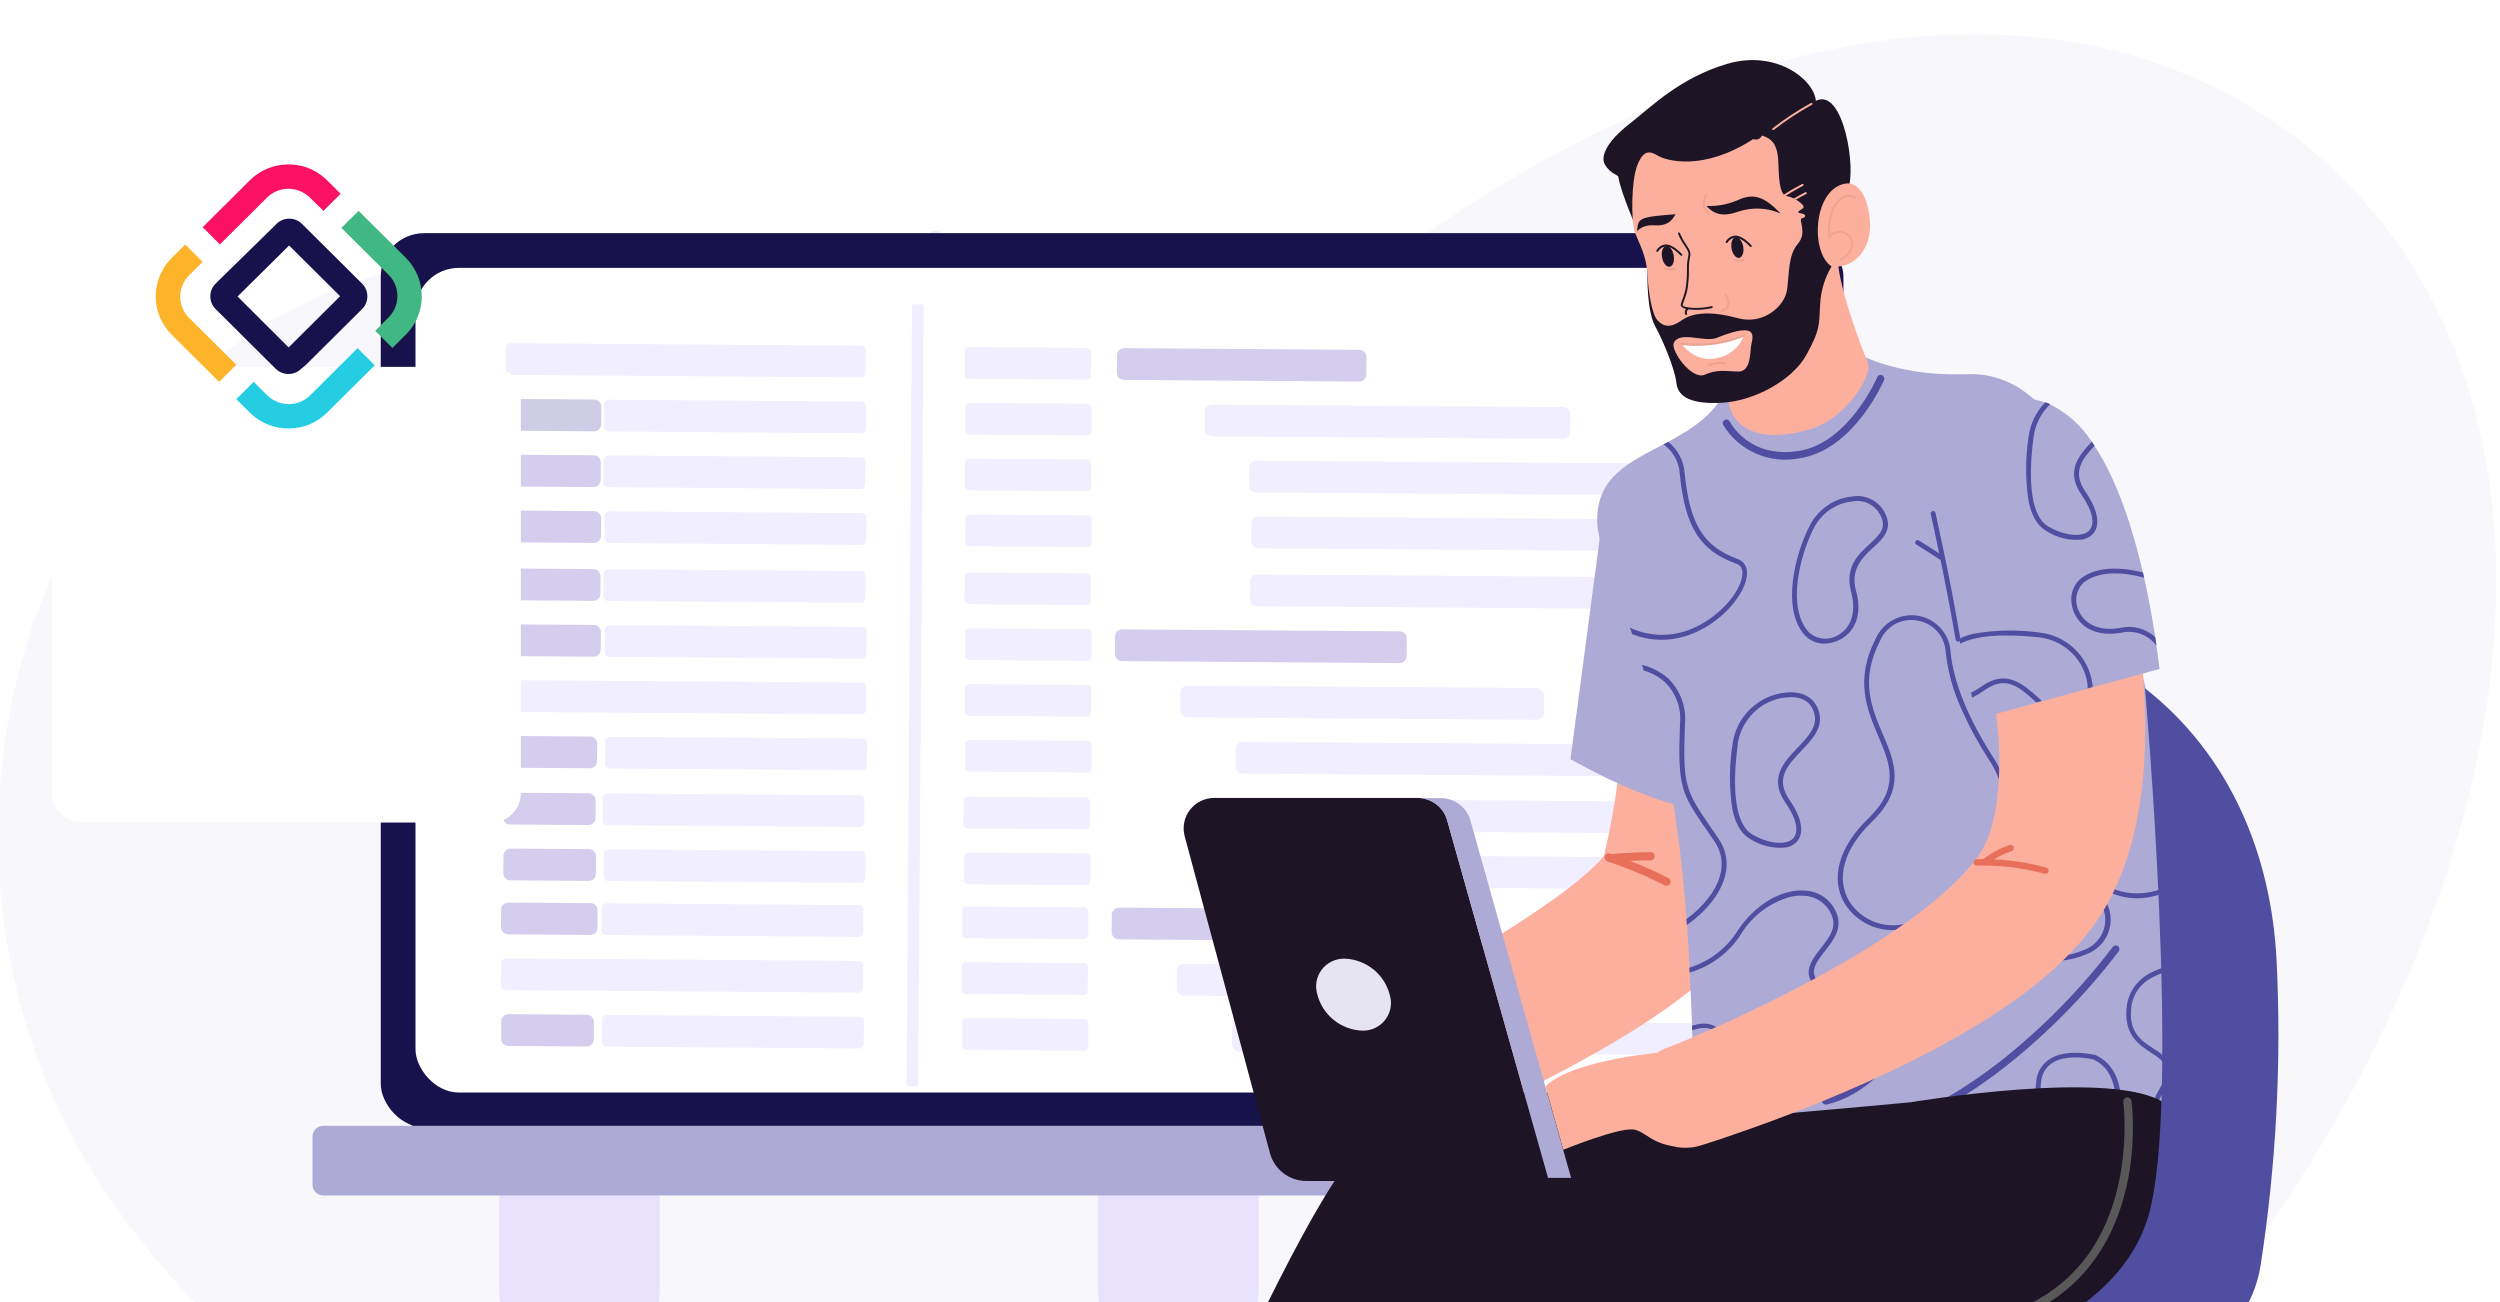 <svg width="576" height="300" viewBox="0 0 576 300" fill="none" xmlns="http://www.w3.org/2000/svg">
<g clip-path="url(#clip0_16155_60365)">
<path opacity="0.5" d="M29.286 281.713C108.716 387.905 304.261 419.573 396.435 386.408C516.213 343.314 617.847 164.603 556.892 63.056C522.167 5.248 437.202 -21.453 326.609 55.104C223.924 126.219 200.242 60.026 119.517 58.987C17.384 57.672 -38.543 190.97 29.286 281.713Z" fill="#F2F1FB"/>
<g opacity="0.3">
<path d="M339.647 102.917C339.927 103.283 340.061 103.739 340.025 104.198C339.988 104.657 339.783 105.086 339.449 105.402C337.922 106.853 336.311 108.257 334.658 109.578C334.271 109.887 333.778 110.03 333.287 109.975C332.795 109.92 332.345 109.673 332.036 109.287L332.014 109.257C331.718 108.87 331.585 108.382 331.644 107.898C331.703 107.414 331.949 106.972 332.329 106.667C333.899 105.412 335.432 104.078 336.883 102.708C337.06 102.539 337.269 102.407 337.498 102.319C337.727 102.231 337.97 102.19 338.215 102.196C338.46 102.202 338.701 102.257 338.924 102.357C339.148 102.456 339.35 102.599 339.518 102.777C339.563 102.821 339.606 102.868 339.647 102.917ZM326.699 112.714C326.742 112.773 326.784 112.832 326.823 112.898C327.076 113.323 327.15 113.831 327.029 114.31C326.907 114.789 326.601 115.201 326.176 115.454C324.358 116.535 322.479 117.55 320.587 118.469C320.367 118.576 320.128 118.639 319.883 118.654C319.639 118.668 319.394 118.635 319.163 118.555C318.931 118.475 318.718 118.351 318.535 118.188C318.352 118.026 318.202 117.829 318.095 117.609C317.988 117.389 317.925 117.15 317.911 116.905C317.896 116.661 317.929 116.416 318.009 116.185C318.089 115.954 318.214 115.74 318.376 115.557C318.538 115.374 318.735 115.224 318.955 115.117C320.755 114.244 322.541 113.28 324.267 112.25C324.659 112.017 325.123 111.935 325.571 112.021C326.019 112.106 326.42 112.353 326.699 112.714ZM311.915 119.417C312.097 119.654 312.219 119.931 312.272 120.225C312.324 120.519 312.306 120.821 312.217 121.106C312.128 121.391 311.972 121.651 311.762 121.863C311.552 122.076 311.294 122.234 311.01 122.326C309.003 122.975 306.942 123.545 304.885 124.021C304.646 124.076 304.399 124.083 304.158 124.043C303.917 124.002 303.686 123.915 303.478 123.785C303.271 123.655 303.091 123.486 302.949 123.287C302.807 123.088 302.705 122.862 302.65 122.624C302.595 122.385 302.588 122.139 302.628 121.897C302.669 121.656 302.756 121.425 302.886 121.217C303.016 121.01 303.185 120.83 303.384 120.688C303.583 120.546 303.809 120.445 304.047 120.39C305.999 119.938 307.955 119.4 309.862 118.78C310.228 118.661 310.622 118.659 310.99 118.773C311.357 118.887 311.68 119.112 311.915 119.417ZM296.001 122.645C296.203 122.91 296.331 123.225 296.37 123.556C296.41 123.888 296.36 124.223 296.225 124.529C296.091 124.834 295.877 125.098 295.606 125.293C295.335 125.488 295.017 125.606 294.684 125.636C292.58 125.82 290.443 125.915 288.333 125.919C287.839 125.919 287.365 125.723 287.016 125.374C286.666 125.024 286.47 124.55 286.47 124.056C286.47 123.562 286.666 123.088 287.016 122.739C287.365 122.39 287.839 122.193 288.333 122.193C290.337 122.193 292.366 122.098 294.366 121.922C294.677 121.896 294.99 121.949 295.275 122.075C295.561 122.201 295.811 122.397 296.001 122.645ZM279.766 122.249C279.992 122.542 280.125 122.895 280.149 123.264C280.173 123.633 280.086 124.001 279.901 124.321C279.715 124.641 279.438 124.898 279.106 125.06C278.773 125.222 278.4 125.281 278.034 125.23C275.949 124.943 273.844 124.565 271.781 124.102C271.543 124.048 271.317 123.948 271.117 123.807C270.916 123.666 270.746 123.487 270.615 123.28C270.484 123.073 270.395 122.843 270.354 122.602C270.312 122.36 270.318 122.113 270.372 121.874C270.425 121.636 270.526 121.41 270.667 121.21C270.808 121.01 270.987 120.839 271.193 120.708C271.4 120.577 271.631 120.489 271.872 120.447C272.113 120.405 272.36 120.411 272.599 120.465C274.559 120.904 276.559 121.257 278.539 121.538C279.025 121.602 279.467 121.856 279.766 122.245V122.249ZM264.026 118.267C264.274 118.588 264.41 118.981 264.414 119.386C264.417 119.792 264.289 120.187 264.048 120.513C263.807 120.839 263.466 121.077 263.077 121.191C262.689 121.306 262.273 121.291 261.894 121.148C259.914 120.405 257.95 119.564 256.046 118.663C255.599 118.451 255.256 118.07 255.09 117.604C254.925 117.138 254.951 116.626 255.163 116.179C255.376 115.733 255.757 115.389 256.223 115.224C256.688 115.059 257.201 115.085 257.647 115.297C259.459 116.159 261.328 116.955 263.205 117.659C263.529 117.78 263.814 117.989 264.026 118.263V118.267ZM218.898 66.809C219.059 67.02 219.173 67.263 219.234 67.522C219.687 69.472 220.224 71.428 220.854 73.336C220.929 73.569 220.959 73.814 220.94 74.058C220.921 74.302 220.854 74.54 220.743 74.758C220.632 74.977 220.479 75.171 220.293 75.33C220.107 75.489 219.891 75.61 219.659 75.686C219.426 75.761 219.181 75.79 218.937 75.772C218.693 75.752 218.455 75.686 218.237 75.575C218.019 75.464 217.824 75.311 217.665 75.125C217.506 74.939 217.385 74.723 217.31 74.491C216.654 72.481 216.08 70.42 215.603 68.367C215.507 67.952 215.556 67.517 215.742 67.134C215.927 66.751 216.238 66.443 216.623 66.261C217.008 66.079 217.443 66.034 217.857 66.134C218.27 66.234 218.638 66.472 218.898 66.809ZM249.569 110.896C249.837 111.246 249.972 111.679 249.95 112.119C249.929 112.559 249.752 112.977 249.452 113.3C249.152 113.622 248.747 113.827 248.31 113.88C247.873 113.933 247.431 113.829 247.063 113.587C245.303 112.425 243.57 111.171 241.915 109.863C241.545 109.55 241.311 109.106 241.263 108.624C241.215 108.143 241.356 107.661 241.656 107.281C241.956 106.901 242.393 106.653 242.872 106.589C243.352 106.525 243.838 106.651 244.228 106.938C245.8 108.182 247.443 109.374 249.114 110.476C249.288 110.59 249.442 110.732 249.569 110.896ZM224.336 82.107C224.412 82.207 224.479 82.313 224.534 82.426C225.413 84.226 226.381 86.011 227.413 87.734C227.547 87.944 227.638 88.179 227.679 88.425C227.721 88.671 227.713 88.923 227.656 89.165C227.598 89.408 227.493 89.637 227.346 89.838C227.198 90.04 227.012 90.209 226.798 90.337C226.584 90.465 226.347 90.549 226.1 90.584C225.853 90.619 225.601 90.603 225.36 90.539C225.119 90.475 224.894 90.363 224.697 90.21C224.5 90.057 224.335 89.866 224.213 89.648C223.13 87.835 222.111 85.956 221.184 84.061C220.98 83.646 220.937 83.17 221.064 82.725C221.192 82.28 221.48 81.898 221.874 81.654C222.267 81.41 222.737 81.322 223.192 81.405C223.648 81.489 224.055 81.739 224.336 82.107ZM237.12 100.484C237.416 100.862 237.555 101.34 237.507 101.818C237.459 102.296 237.229 102.737 236.864 103.049C236.499 103.361 236.028 103.52 235.548 103.493C235.069 103.466 234.618 103.255 234.291 102.904C232.836 101.379 231.428 99.769 230.107 98.122L230.082 98.091C229.777 97.702 229.639 97.208 229.698 96.717C229.757 96.226 230.009 95.779 230.397 95.474C230.786 95.169 231.28 95.031 231.771 95.09C232.262 95.149 232.709 95.401 233.014 95.79C234.271 97.354 235.607 98.882 236.989 100.332C237.035 100.381 237.079 100.433 237.12 100.484Z" fill="#C6C9D3"/>
<path d="M217.095 53.845C217.327 54.146 217.461 54.511 217.48 54.89C217.525 55.85 217.59 56.826 217.678 57.789C217.699 58.032 217.673 58.278 217.599 58.511C217.526 58.745 217.407 58.962 217.25 59.149C217.093 59.337 216.901 59.492 216.684 59.605C216.467 59.718 216.23 59.788 215.986 59.809C215.742 59.831 215.496 59.804 215.263 59.731C215.03 59.657 214.813 59.539 214.625 59.382C214.438 59.224 214.283 59.032 214.17 58.815C214.056 58.598 213.987 58.361 213.965 58.117C213.874 57.104 213.805 56.078 213.767 55.068C213.748 54.672 213.856 54.279 214.075 53.948C214.295 53.617 214.614 53.365 214.987 53.228C215.36 53.091 215.767 53.078 216.149 53.188C216.53 53.3 216.866 53.529 217.107 53.845H217.095Z" fill="#C6C9D3"/>
</g>
<g opacity="0.3">
<path d="M417.344 123.429C417.498 123.626 417.583 123.869 417.586 124.119C417.589 124.369 417.51 124.613 417.362 124.815C416.786 125.607 416.174 126.387 415.554 127.141C415.36 127.377 415.08 127.527 414.775 127.556C414.471 127.586 414.167 127.494 413.931 127.299C413.695 127.105 413.545 126.825 413.515 126.52C413.486 126.216 413.578 125.912 413.772 125.676C414.366 124.957 414.945 124.211 415.495 123.456C415.584 123.334 415.696 123.231 415.825 123.152C415.954 123.074 416.097 123.021 416.247 122.998C416.396 122.974 416.548 122.981 416.695 123.016C416.842 123.052 416.981 123.116 417.103 123.205C417.193 123.268 417.275 123.343 417.344 123.429Z" fill="#C6C9D3"/>
<path d="M411.491 130.073C411.665 130.299 411.749 130.582 411.726 130.866C411.704 131.15 411.576 131.416 411.369 131.611C410.139 132.771 408.852 133.867 407.512 134.896C407.233 135.112 406.948 135.326 406.66 135.538C406.411 135.709 406.106 135.78 405.807 135.734C405.508 135.688 405.237 135.53 405.051 135.292C404.961 135.17 404.896 135.032 404.86 134.885C404.824 134.738 404.817 134.586 404.84 134.436C404.863 134.287 404.915 134.143 404.993 134.014C405.071 133.885 405.174 133.772 405.296 133.682C405.57 133.48 405.841 133.277 406.11 133.071C407.388 132.089 408.615 131.043 409.787 129.937C410.009 129.727 410.305 129.615 410.61 129.624C410.915 129.633 411.204 129.762 411.414 129.984L411.491 130.073ZM401.861 137.153C401.896 137.196 401.926 137.243 401.952 137.292C402.027 137.423 402.074 137.569 402.092 137.719C402.11 137.869 402.099 138.021 402.058 138.167C402.017 138.313 401.948 138.449 401.854 138.568C401.761 138.686 401.645 138.786 401.513 138.86C399.731 139.862 397.89 140.754 395.999 141.531C395.859 141.588 395.709 141.617 395.558 141.617C395.407 141.616 395.257 141.586 395.118 141.527C394.978 141.469 394.852 141.384 394.745 141.276C394.639 141.169 394.555 141.042 394.497 140.902C394.44 140.762 394.411 140.612 394.411 140.461C394.412 140.31 394.442 140.16 394.501 140.021C394.559 139.881 394.644 139.755 394.751 139.648C394.859 139.542 394.986 139.458 395.126 139.4C396.929 138.659 398.685 137.808 400.384 136.852C400.626 136.717 400.908 136.672 401.179 136.728C401.45 136.783 401.692 136.934 401.861 137.153ZM390.802 141.681C390.893 141.799 390.961 141.933 391 142.077C391.039 142.223 391.05 142.375 391.031 142.525C391.011 142.675 390.963 142.819 390.887 142.951C390.812 143.082 390.712 143.197 390.592 143.289C390.473 143.381 390.336 143.449 390.19 143.489C388.215 144.023 386.209 144.435 384.183 144.722C383.881 144.765 383.574 144.686 383.33 144.502C383.086 144.319 382.925 144.046 382.882 143.744C382.84 143.442 382.919 143.135 383.102 142.891C383.285 142.647 383.558 142.486 383.861 142.443C385.792 142.169 387.705 141.776 389.588 141.267C389.809 141.208 390.042 141.216 390.258 141.289C390.474 141.363 390.663 141.499 390.802 141.681ZM378.966 143.356C379.096 143.525 379.177 143.727 379.198 143.939C379.22 144.151 379.183 144.365 379.09 144.557C378.998 144.749 378.854 144.911 378.674 145.026C378.494 145.141 378.287 145.204 378.073 145.207C376.028 145.242 373.983 145.151 371.95 144.934C371.646 144.901 371.368 144.75 371.176 144.512C370.985 144.274 370.896 143.97 370.928 143.667C370.961 143.363 371.112 143.085 371.35 142.894C371.588 142.702 371.892 142.613 372.195 142.645C374.134 142.851 376.084 142.938 378.034 142.907C378.214 142.904 378.393 142.943 378.555 143.022C378.717 143.102 378.858 143.218 378.966 143.362V143.356ZM367.087 142.091C367.231 142.279 367.314 142.507 367.324 142.745C367.333 142.982 367.27 143.216 367.141 143.415C367.013 143.615 366.826 143.77 366.606 143.859C366.386 143.948 366.144 143.968 365.913 143.914C363.923 143.45 361.962 142.865 360.043 142.162C359.901 142.11 359.771 142.031 359.659 141.928C359.548 141.826 359.458 141.703 359.394 141.565C359.331 141.428 359.295 141.28 359.289 141.129C359.282 140.978 359.306 140.827 359.358 140.685C359.41 140.543 359.489 140.413 359.592 140.302C359.694 140.19 359.817 140.1 359.954 140.037C360.092 139.973 360.24 139.937 360.391 139.931C360.542 139.925 360.693 139.948 360.835 140C362.664 140.673 364.533 141.234 366.43 141.681C366.688 141.74 366.919 141.887 367.081 142.097L367.087 142.091ZM355.869 137.979C356.03 138.186 356.115 138.441 356.11 138.703C356.106 138.965 356.012 139.218 355.844 139.419C355.676 139.621 355.445 139.759 355.188 139.811C354.932 139.863 354.665 139.825 354.432 139.705C352.614 138.772 350.856 137.727 349.168 136.575C348.915 136.403 348.742 136.138 348.685 135.838C348.628 135.538 348.693 135.228 348.865 134.975C349.037 134.723 349.302 134.549 349.602 134.492C349.902 134.436 350.212 134.5 350.464 134.672C352.074 135.77 353.75 136.766 355.483 137.656C355.633 137.736 355.763 137.848 355.863 137.985L355.869 137.979ZM346.002 131.247C346.179 131.474 346.265 131.759 346.242 132.045C346.22 132.332 346.091 132.6 345.88 132.796C345.67 132.992 345.394 133.103 345.107 133.106C344.819 133.108 344.541 133.003 344.327 132.811C342.793 131.459 341.344 130.014 339.989 128.483C339.791 128.254 339.692 127.956 339.712 127.654C339.733 127.352 339.871 127.07 340.098 126.869C340.324 126.668 340.621 126.565 340.923 126.581C341.225 126.597 341.509 126.731 341.713 126.955C343.005 128.416 344.386 129.795 345.849 131.085C345.904 131.137 345.953 131.195 345.996 131.257L346.002 131.247ZM334.996 117.164C335.038 117.217 335.075 117.274 335.107 117.335C335.887 118.839 336.746 120.301 337.68 121.714C337.821 121.928 337.962 122.138 338.106 122.346C338.279 122.597 338.345 122.907 338.29 123.208C338.235 123.508 338.062 123.774 337.811 123.947C337.687 124.035 337.547 124.096 337.399 124.129C337.251 124.161 337.097 124.164 336.948 124.136C336.799 124.109 336.657 124.052 336.53 123.969C336.403 123.886 336.294 123.778 336.209 123.652C336.057 123.431 335.906 123.209 335.758 122.983C334.777 121.503 333.874 119.973 333.054 118.398C332.919 118.143 332.886 117.846 332.96 117.568C333.034 117.289 333.21 117.048 333.453 116.893C333.696 116.738 333.988 116.68 334.272 116.73C334.556 116.78 334.811 116.935 334.986 117.164H334.996Z" fill="#C6C9D3"/>
</g>
<path d="M115.254 300H151.746C151.886 300 152 298.141 152 295.847V277.153C152 274.859 151.886 273 151.746 273H115.254C115.114 273 115 274.859 115 277.153V295.847C115 298.141 115.114 300 115.254 300Z" fill="#E8E2FF"/>
<path d="M253.254 300H289.746C289.886 300 290 298.141 290 295.847V277.153C290 274.859 289.886 273 289.746 273H253.254C253.114 273 253 274.859 253 277.153V295.847C253 298.141 253.114 300 253.254 300Z" fill="#E8E2FF"/>
<path d="M92.248 254.409C92.254 255.965 92.874 257.455 93.975 258.555C95.076 259.655 96.567 260.274 98.123 260.277H415.776C417.332 260.273 418.823 259.654 419.923 258.554C421.024 257.455 421.645 255.965 421.65 254.409L424.294 71.867C424.294 68.639 420.49 62.338 413.521 62.811L103.08 54.779C101.075 54.725 99.08 55.079 97.216 55.82C95.352 56.56 93.658 57.672 92.237 59.088C90.816 60.504 89.697 62.193 88.949 64.054C88.201 65.915 87.839 67.909 87.885 69.915L92.248 254.409Z" fill="#333435"/>
<rect x="87.728" y="53.719" width="337" height="206" rx="10" fill="#17124B"/>
<rect x="95.728" y="61.719" width="321" height="190" rx="10" fill="white"/>
<path d="M74.467 275.431L428.726 275.431C430.088 275.431 431.193 274.327 431.193 272.964V261.859C431.193 260.497 430.088 259.392 428.726 259.392L74.467 259.392C73.104 259.392 72 260.497 72 261.859V272.964C72 274.327 73.104 275.431 74.467 275.431Z" fill="#AEAAD6"/>
<path d="M410.381 147.277H410.369C409.919 147.277 409.559 146.988 409.577 146.64L409.775 136.269C409.775 135.925 410.143 135.649 410.589 135.649H410.6C411.05 135.649 411.408 135.941 411.392 136.289L411.194 146.657C411.188 147.002 410.826 147.277 410.381 147.277Z" fill="#E8E2FF"/>
<path opacity="0.6" d="M198.329 86.947L117.551 86.381C117.409 86.38 117.269 86.351 117.139 86.296C117.009 86.241 116.891 86.161 116.791 86.06C116.692 85.959 116.614 85.84 116.56 85.709C116.507 85.578 116.48 85.437 116.481 85.296L116.517 80.148C116.52 79.863 116.635 79.59 116.839 79.39C117.042 79.189 117.317 79.078 117.602 79.079L198.38 79.643C198.666 79.646 198.939 79.762 199.14 79.966C199.341 80.169 199.453 80.444 199.451 80.73L199.416 85.878C199.413 86.164 199.297 86.437 199.093 86.637C198.889 86.838 198.614 86.949 198.329 86.947Z" fill="#E8E2FF"/>
<path opacity="0.6" d="M250.34 80.154L223.306 79.966C222.735 79.962 222.269 80.421 222.265 80.992L222.229 86.238C222.225 86.809 222.684 87.275 223.255 87.279L250.289 87.468C250.86 87.472 251.326 87.012 251.33 86.441L251.366 81.195C251.37 80.624 250.911 80.158 250.34 80.154Z" fill="#E8E2FF"/>
<path opacity="0.6" d="M313.142 87.911L258.96 87.531C258.524 87.528 258.107 87.352 257.8 87.042C257.494 86.731 257.324 86.312 257.326 85.876L257.356 81.851C257.357 81.635 257.401 81.421 257.485 81.222C257.569 81.023 257.691 80.843 257.845 80.691C257.999 80.54 258.181 80.42 258.381 80.338C258.581 80.257 258.795 80.216 259.011 80.218L313.194 80.598C313.63 80.601 314.047 80.777 314.353 81.087C314.659 81.398 314.83 81.817 314.827 82.253L314.799 86.278C314.798 86.494 314.754 86.708 314.67 86.907C314.585 87.106 314.463 87.286 314.309 87.438C314.155 87.59 313.973 87.709 313.773 87.791C313.573 87.872 313.358 87.913 313.142 87.911Z" fill="#B7ABE1"/>
<path opacity="0.6" d="M136.899 92.055L117.956 91.923C117.048 91.916 116.306 92.648 116.3 93.556L116.271 97.579C116.265 98.488 116.997 99.23 117.905 99.236L136.848 99.368C137.757 99.375 138.498 98.643 138.505 97.734L138.533 93.712C138.539 92.803 137.808 92.061 136.899 92.055Z" fill="#AEAAD6"/>
<path opacity="0.6" d="M198.402 99.814L140.243 99.406C140.102 99.406 139.962 99.377 139.831 99.322C139.701 99.267 139.582 99.187 139.483 99.086C139.383 98.985 139.305 98.866 139.252 98.735C139.198 98.603 139.171 98.463 139.172 98.321L139.21 93.174C139.211 93.032 139.239 92.892 139.294 92.761C139.349 92.631 139.43 92.513 139.53 92.413C139.631 92.314 139.751 92.235 139.882 92.182C140.013 92.129 140.153 92.102 140.295 92.103L198.453 92.51C198.595 92.511 198.735 92.54 198.865 92.595C198.995 92.65 199.114 92.73 199.213 92.831C199.312 92.932 199.391 93.051 199.444 93.182C199.497 93.314 199.524 93.454 199.522 93.595L199.487 98.743C199.486 98.885 199.457 99.025 199.402 99.155C199.347 99.286 199.267 99.404 199.166 99.504C199.066 99.603 198.946 99.682 198.815 99.735C198.684 99.788 198.543 99.815 198.402 99.814Z" fill="#E8E2FF"/>
<path opacity="0.6" d="M250.486 93.022L223.451 92.833C222.881 92.829 222.415 93.289 222.411 93.859L222.374 99.106C222.37 99.677 222.83 100.143 223.4 100.147L250.435 100.335C251.005 100.339 251.471 99.88 251.475 99.309L251.512 94.063C251.516 93.492 251.056 93.026 250.486 93.022Z" fill="#E8E2FF"/>
<path opacity="0.6" d="M360.107 101.105L279.202 100.539C278.766 100.536 278.349 100.36 278.043 100.049C277.737 99.739 277.566 99.32 277.569 98.884L277.597 94.859C277.6 94.422 277.777 94.005 278.087 93.699C278.398 93.393 278.818 93.223 279.254 93.225L360.158 93.791C360.594 93.795 361.011 93.972 361.317 94.282C361.623 94.593 361.793 95.013 361.79 95.449L361.762 99.472C361.759 99.908 361.583 100.325 361.273 100.631C360.962 100.937 360.543 101.108 360.107 101.105Z" fill="#E8E2FF"/>
<path opacity="0.6" d="M136.792 104.903L117.849 104.771C116.94 104.764 116.198 105.496 116.192 106.404L116.164 110.427C116.158 111.336 116.889 112.078 117.798 112.084L136.741 112.216C137.649 112.223 138.391 111.491 138.397 110.583L138.425 106.56C138.432 105.651 137.7 104.909 136.792 104.903Z" fill="#B7ABE1"/>
<path opacity="0.6" d="M198.283 112.661L140.125 112.254C139.839 112.252 139.566 112.136 139.365 111.933C139.164 111.729 139.052 111.454 139.054 111.169L139.089 106.011C139.092 105.725 139.208 105.452 139.412 105.251C139.615 105.05 139.89 104.938 140.176 104.94L198.334 105.348C198.476 105.349 198.616 105.377 198.746 105.432C198.877 105.487 198.995 105.568 199.094 105.668C199.194 105.769 199.272 105.889 199.325 106.02C199.378 106.151 199.405 106.291 199.404 106.433L199.368 111.59C199.367 111.732 199.339 111.872 199.284 112.003C199.229 112.133 199.148 112.251 199.048 112.351C198.947 112.45 198.827 112.529 198.696 112.582C198.565 112.636 198.425 112.662 198.283 112.661Z" fill="#E8E2FF"/>
<path opacity="0.6" d="M250.311 113.184L223.279 112.986C223.004 112.984 222.742 112.873 222.549 112.678C222.357 112.483 222.249 112.219 222.251 111.945L222.289 106.7C222.29 106.564 222.317 106.43 222.37 106.305C222.423 106.18 222.5 106.067 222.597 105.972C222.694 105.876 222.808 105.801 222.934 105.75C223.06 105.699 223.194 105.674 223.33 105.675L250.361 105.863C250.635 105.865 250.897 105.976 251.09 106.171C251.283 106.366 251.39 106.63 251.388 106.904L251.353 112.149C251.353 112.285 251.326 112.42 251.273 112.546C251.221 112.672 251.144 112.787 251.047 112.883C250.951 112.979 250.836 113.055 250.71 113.107C250.583 113.159 250.448 113.185 250.311 113.184Z" fill="#E8E2FF"/>
<path opacity="0.6" d="M395.831 114.204L289.41 113.457C288.974 113.454 288.557 113.278 288.251 112.968C287.944 112.657 287.774 112.238 287.776 111.802L287.806 107.777C287.807 107.561 287.851 107.348 287.935 107.149C288.019 106.95 288.141 106.769 288.295 106.617C288.449 106.466 288.631 106.346 288.831 106.265C289.031 106.183 289.245 106.142 289.461 106.144L395.882 106.89C396.318 106.893 396.735 107.069 397.042 107.38C397.348 107.69 397.518 108.109 397.516 108.545L397.488 112.57C397.484 113.007 397.308 113.424 396.997 113.73C396.686 114.036 396.267 114.206 395.831 114.204Z" fill="#E8E2FF"/>
<path opacity="0.6" d="M136.882 117.768L117.939 117.636C117.031 117.63 116.289 118.361 116.282 119.27L116.254 123.293C116.248 124.201 116.979 124.943 117.888 124.949L136.831 125.082C137.74 125.088 138.481 124.357 138.488 123.448L138.516 119.425C138.522 118.516 137.791 117.775 136.882 117.768Z" fill="#B7ABE1"/>
<path opacity="0.6" d="M198.511 125.529L140.353 125.121C140.211 125.12 140.071 125.091 139.941 125.037C139.81 124.982 139.692 124.901 139.592 124.801C139.493 124.7 139.414 124.58 139.361 124.449C139.308 124.318 139.281 124.178 139.282 124.036L139.317 118.888C139.319 118.603 139.435 118.329 139.638 118.128C139.842 117.928 140.117 117.816 140.402 117.817L198.561 118.225C198.846 118.227 199.12 118.343 199.321 118.546C199.521 118.749 199.633 119.024 199.632 119.31L199.596 124.458C199.594 124.744 199.479 125.017 199.275 125.218C199.072 125.418 198.797 125.53 198.511 125.529Z" fill="#E8E2FF"/>
<path opacity="0.6" d="M250.518 118.734L223.484 118.545C222.913 118.541 222.447 119.001 222.443 119.571L222.406 124.818C222.402 125.389 222.862 125.855 223.433 125.859L250.467 126.047C251.038 126.051 251.504 125.592 251.508 125.021L251.544 119.775C251.548 119.204 251.089 118.738 250.518 118.734Z" fill="#E8E2FF"/>
<path opacity="0.6" d="M396.321 127.073L289.908 126.326C289.692 126.325 289.479 126.281 289.28 126.197C289.081 126.113 288.9 125.991 288.749 125.837C288.597 125.684 288.477 125.502 288.396 125.301C288.314 125.101 288.273 124.887 288.275 124.671L288.303 120.646C288.306 120.21 288.483 119.793 288.794 119.488C289.104 119.182 289.524 119.012 289.96 119.015L396.381 119.759C396.817 119.762 397.234 119.938 397.54 120.249C397.846 120.559 398.017 120.978 398.014 121.414L397.985 125.439C397.983 125.656 397.939 125.87 397.855 126.07C397.77 126.269 397.647 126.45 397.493 126.602C397.338 126.754 397.155 126.874 396.954 126.954C396.753 127.035 396.538 127.075 396.321 127.073Z" fill="#E8E2FF"/>
<path opacity="0.6" d="M136.721 131.117L117.779 130.985C116.87 130.978 116.128 131.71 116.122 132.619L116.094 136.642C116.087 137.55 116.819 138.292 117.727 138.298L136.67 138.43C137.579 138.437 138.321 137.705 138.327 136.797L138.355 132.774C138.361 131.865 137.63 131.123 136.721 131.117Z" fill="#B7ABE1"/>
<path opacity="0.6" d="M198.297 138.877L140.139 138.481C139.853 138.478 139.58 138.362 139.379 138.159C139.178 137.955 139.066 137.68 139.068 137.394L139.104 132.236C139.106 131.95 139.222 131.677 139.426 131.477C139.63 131.276 139.905 131.165 140.19 131.167L198.349 131.575C198.49 131.576 198.63 131.605 198.761 131.66C198.891 131.715 199.009 131.795 199.109 131.896C199.208 131.996 199.286 132.116 199.339 132.247C199.392 132.378 199.419 132.518 199.418 132.66L199.382 137.808C199.381 137.949 199.352 138.089 199.297 138.219C199.242 138.349 199.162 138.468 199.061 138.567C198.96 138.666 198.841 138.745 198.71 138.798C198.579 138.851 198.439 138.878 198.297 138.877Z" fill="#E8E2FF"/>
<path opacity="0.6" d="M250.278 139.399L223.247 139.211C222.973 139.209 222.71 139.098 222.518 138.903C222.325 138.708 222.218 138.444 222.219 138.17L222.257 132.925C222.258 132.789 222.285 132.655 222.338 132.53C222.391 132.405 222.468 132.291 222.564 132.196C222.661 132.1 222.776 132.025 222.902 131.974C223.028 131.923 223.162 131.897 223.298 131.898L250.329 132.096C250.465 132.097 250.6 132.124 250.725 132.177C250.85 132.23 250.964 132.307 251.059 132.403C251.154 132.5 251.23 132.615 251.281 132.741C251.332 132.867 251.358 133.001 251.357 133.137L251.319 138.38C251.315 138.653 251.204 138.913 251.009 139.104C250.814 139.296 250.551 139.402 250.278 139.399Z" fill="#E8E2FF"/>
<path opacity="0.6" d="M396.011 140.421L289.59 139.675C289.374 139.673 289.16 139.629 288.961 139.545C288.762 139.462 288.582 139.339 288.43 139.186C288.278 139.032 288.159 138.85 288.077 138.65C287.996 138.45 287.955 138.235 287.957 138.019L287.984 133.994C287.988 133.558 288.165 133.142 288.475 132.836C288.786 132.53 289.205 132.36 289.641 132.363L396.063 133.107C396.278 133.109 396.492 133.153 396.69 133.237C396.889 133.321 397.07 133.443 397.221 133.597C397.373 133.751 397.492 133.933 397.573 134.133C397.655 134.333 397.695 134.547 397.694 134.763L397.666 138.788C397.663 139.224 397.487 139.641 397.177 139.947C396.866 140.253 396.447 140.424 396.011 140.421Z" fill="#E8E2FF"/>
<path opacity="0.6" d="M136.812 143.984L117.869 143.852C116.96 143.846 116.218 144.577 116.212 145.486L116.184 149.509C116.178 150.418 116.909 151.159 117.818 151.166L136.761 151.298C137.669 151.304 138.411 150.573 138.417 149.664L138.445 145.641C138.452 144.733 137.72 143.991 136.812 143.984Z" fill="#B7ABE1"/>
<path opacity="0.6" d="M198.525 151.746L140.367 151.338C140.081 151.336 139.807 151.22 139.607 151.017C139.406 150.814 139.294 150.539 139.295 150.253L139.331 145.105C139.333 144.82 139.449 144.546 139.652 144.345C139.855 144.145 140.13 144.033 140.416 144.034L198.574 144.442C198.716 144.443 198.856 144.472 198.986 144.527C199.117 144.582 199.235 144.662 199.335 144.762C199.434 144.863 199.513 144.983 199.566 145.114C199.619 145.245 199.646 145.385 199.645 145.527L199.61 150.675C199.608 150.961 199.492 151.234 199.289 151.435C199.085 151.635 198.811 151.747 198.525 151.746Z" fill="#E8E2FF"/>
<path opacity="0.6" d="M250.479 144.95L223.445 144.761C222.874 144.757 222.408 145.217 222.404 145.788L222.368 151.034C222.364 151.605 222.823 152.071 223.394 152.075L250.428 152.264C250.999 152.268 251.465 151.808 251.469 151.237L251.506 145.991C251.51 145.42 251.05 144.954 250.479 144.95Z" fill="#E8E2FF"/>
<path opacity="0.6" d="M322.433 152.771L258.506 152.324C258.07 152.321 257.653 152.145 257.347 151.834C257.041 151.524 256.87 151.105 256.873 150.669L256.9 146.644C256.904 146.208 257.08 145.791 257.391 145.484C257.702 145.178 258.121 145.008 258.557 145.01L322.485 145.458C322.921 145.461 323.338 145.638 323.644 145.949C323.949 146.259 324.119 146.679 324.116 147.115L324.089 151.138C324.085 151.574 323.909 151.991 323.599 152.297C323.289 152.603 322.869 152.774 322.433 152.771Z" fill="#B7ABE1"/>
<path opacity="0.6" d="M198.449 164.587L117.22 164.019C116.934 164.017 116.66 163.901 116.46 163.698C116.259 163.495 116.147 163.22 116.148 162.934L116.184 157.776C116.186 157.491 116.302 157.217 116.505 157.016C116.708 156.816 116.983 156.704 117.269 156.705L198.5 157.275C198.642 157.276 198.782 157.305 198.912 157.36C199.043 157.415 199.161 157.495 199.26 157.596C199.36 157.697 199.438 157.816 199.491 157.947C199.544 158.079 199.571 158.219 199.57 158.36L199.534 163.508C199.534 163.65 199.506 163.791 199.452 163.923C199.397 164.054 199.317 164.173 199.216 164.274C199.116 164.374 198.996 164.453 198.864 164.507C198.732 164.561 198.591 164.588 198.449 164.587Z" fill="#E8E2FF"/>
<path opacity="0.6" d="M250.37 157.796L223.336 157.608C222.765 157.604 222.299 158.063 222.295 158.634L222.258 163.88C222.254 164.451 222.714 164.917 223.285 164.921L250.319 165.11C250.89 165.114 251.356 164.654 251.36 164.084L251.396 158.837C251.4 158.266 250.941 157.8 250.37 157.796Z" fill="#E8E2FF"/>
<path opacity="0.6" d="M354.076 165.84L273.565 165.276C273.349 165.275 273.136 165.231 272.936 165.147C272.737 165.063 272.557 164.941 272.405 164.787C272.254 164.633 272.134 164.451 272.052 164.251C271.971 164.051 271.93 163.837 271.932 163.621L271.959 159.596C271.963 159.16 272.14 158.743 272.45 158.437C272.761 158.13 273.18 157.96 273.617 157.962L354.127 158.527C354.343 158.528 354.557 158.572 354.756 158.657C354.955 158.741 355.136 158.863 355.287 159.017C355.439 159.171 355.559 159.353 355.64 159.553C355.721 159.754 355.762 159.968 355.761 160.184L355.731 164.207C355.73 164.423 355.686 164.636 355.602 164.835C355.518 165.035 355.396 165.215 355.242 165.367C355.088 165.518 354.906 165.638 354.706 165.72C354.506 165.801 354.292 165.842 354.076 165.84Z" fill="#E8E2FF"/>
<path opacity="0.6" d="M135.957 169.692L117.903 169.566C116.994 169.56 116.253 170.291 116.246 171.2L116.218 175.223C116.212 176.131 116.943 176.873 117.852 176.88L135.906 177.006C136.814 177.012 137.556 176.28 137.563 175.372L137.591 171.349C137.597 170.44 136.866 169.698 135.957 169.692Z" fill="#B7ABE1"/>
<path opacity="0.6" d="M198.638 177.456L140.474 177.06C140.188 177.058 139.915 176.943 139.714 176.739C139.513 176.536 139.401 176.261 139.403 175.975L139.44 170.828C139.441 170.686 139.47 170.546 139.525 170.415C139.58 170.285 139.66 170.166 139.761 170.067C139.862 169.968 139.981 169.889 140.112 169.836C140.243 169.782 140.384 169.755 140.525 169.756L198.684 170.164C198.825 170.165 198.965 170.194 199.096 170.249C199.226 170.304 199.345 170.384 199.444 170.485C199.544 170.585 199.622 170.705 199.676 170.836C199.729 170.967 199.756 171.108 199.755 171.249L199.717 176.397C199.712 176.68 199.597 176.949 199.395 177.148C199.193 177.346 198.921 177.457 198.638 177.456Z" fill="#E8E2FF"/>
<path opacity="0.6" d="M250.454 177.981L223.423 177.783C223.287 177.782 223.153 177.754 223.028 177.702C222.902 177.649 222.789 177.572 222.693 177.475C222.598 177.379 222.522 177.264 222.471 177.138C222.42 177.012 222.394 176.877 222.396 176.741L222.433 171.497C222.434 171.361 222.462 171.227 222.515 171.102C222.568 170.977 222.645 170.864 222.741 170.768C222.838 170.673 222.953 170.598 223.078 170.547C223.204 170.496 223.339 170.47 223.475 170.471L250.505 170.669C250.78 170.671 251.042 170.782 251.235 170.977C251.427 171.173 251.535 171.436 251.533 171.711L251.495 176.955C251.494 177.091 251.467 177.225 251.414 177.35C251.361 177.475 251.284 177.588 251.187 177.684C251.09 177.779 250.976 177.854 250.85 177.905C250.724 177.956 250.59 177.982 250.454 177.981Z" fill="#E8E2FF"/>
<path opacity="0.6" d="M396.464 179.002L286.317 178.232C286.101 178.231 285.887 178.187 285.688 178.102C285.489 178.018 285.309 177.896 285.157 177.742C285.005 177.588 284.886 177.406 284.804 177.206C284.723 177.005 284.682 176.791 284.684 176.575L284.711 172.552C284.714 172.116 284.891 171.699 285.201 171.393C285.511 171.087 285.931 170.916 286.367 170.919L396.516 171.691C396.732 171.692 396.945 171.736 397.144 171.82C397.343 171.904 397.523 172.026 397.675 172.18C397.826 172.334 397.946 172.516 398.027 172.716C398.108 172.916 398.149 173.13 398.147 173.346L398.119 177.371C398.118 177.587 398.074 177.8 397.99 177.999C397.906 178.198 397.783 178.378 397.63 178.529C397.476 178.681 397.294 178.801 397.094 178.882C396.894 178.963 396.68 179.004 396.464 179.002Z" fill="#E8E2FF"/>
<path opacity="0.6" d="M136.064 208.087L117.121 207.955C116.212 207.949 115.47 208.68 115.464 209.589L115.436 213.612C115.43 214.52 116.161 215.262 117.07 215.268L136.013 215.401C136.921 215.407 137.663 214.676 137.669 213.767L137.697 209.744C137.704 208.835 136.972 208.094 136.064 208.087Z" fill="#B7ABE1"/>
<path opacity="0.6" d="M197.806 215.847L139.648 215.442C139.506 215.441 139.366 215.412 139.235 215.356C139.105 215.301 138.987 215.221 138.887 215.12C138.788 215.019 138.709 214.9 138.656 214.768C138.603 214.637 138.576 214.496 138.577 214.355L138.612 209.207C138.613 209.065 138.642 208.925 138.697 208.795C138.753 208.664 138.833 208.546 138.934 208.446C139.035 208.347 139.154 208.268 139.286 208.215C139.417 208.162 139.558 208.135 139.699 208.136L197.857 208.54C197.999 208.541 198.139 208.57 198.269 208.625C198.399 208.68 198.517 208.76 198.617 208.861C198.716 208.962 198.794 209.081 198.848 209.212C198.901 209.343 198.928 209.483 198.927 209.625L198.891 214.772C198.89 214.914 198.862 215.055 198.807 215.186C198.752 215.316 198.672 215.435 198.571 215.535C198.471 215.635 198.351 215.714 198.22 215.767C198.088 215.821 197.948 215.848 197.806 215.847Z" fill="#E8E2FF"/>
<path opacity="0.6" d="M249.733 209.053L222.699 208.864C222.128 208.86 221.662 209.32 221.658 209.891L221.622 215.137C221.618 215.708 222.077 216.174 222.648 216.178L249.682 216.367C250.253 216.371 250.719 215.911 250.723 215.34L250.759 210.094C250.763 209.523 250.304 209.057 249.733 209.053Z" fill="#E8E2FF"/>
<path opacity="0.6" d="M321.685 216.875L257.758 216.426C257.542 216.424 257.329 216.38 257.13 216.297C256.931 216.213 256.75 216.09 256.599 215.936C256.447 215.783 256.328 215.601 256.247 215.401C256.165 215.2 256.125 214.986 256.127 214.77L256.154 210.745C256.156 210.53 256.199 210.316 256.283 210.117C256.367 209.918 256.49 209.738 256.643 209.586C256.797 209.435 256.979 209.315 257.179 209.234C257.379 209.153 257.594 209.112 257.809 209.114L321.737 209.561C321.953 209.563 322.166 209.607 322.365 209.691C322.564 209.774 322.745 209.897 322.897 210.05C323.048 210.204 323.168 210.386 323.25 210.586C323.331 210.786 323.372 211.001 323.37 211.217L323.341 215.242C323.339 215.458 323.295 215.671 323.212 215.87C323.128 216.069 323.005 216.25 322.852 216.401C322.698 216.553 322.516 216.673 322.316 216.754C322.116 216.836 321.901 216.877 321.685 216.875Z" fill="#B7ABE1"/>
<path opacity="0.6" d="M197.731 228.695L116.501 228.127C116.215 228.124 115.942 228.009 115.741 227.806C115.541 227.602 115.429 227.327 115.43 227.042L115.466 221.894C115.467 221.752 115.496 221.612 115.551 221.482C115.606 221.351 115.687 221.233 115.787 221.133C115.888 221.034 116.008 220.955 116.139 220.902C116.271 220.849 116.411 220.822 116.553 220.823L197.782 221.391C198.068 221.394 198.342 221.51 198.542 221.713C198.743 221.917 198.855 222.192 198.853 222.478L198.816 227.626C198.815 227.767 198.786 227.907 198.731 228.037C198.676 228.167 198.595 228.286 198.495 228.385C198.394 228.484 198.275 228.563 198.144 228.616C198.012 228.669 197.872 228.696 197.731 228.695Z" fill="#E8E2FF"/>
<path opacity="0.6" d="M249.563 229.215L222.532 229.017C222.258 229.015 221.996 228.904 221.803 228.709C221.611 228.514 221.503 228.25 221.505 227.976L221.543 222.731C221.543 222.595 221.571 222.461 221.624 222.336C221.676 222.211 221.753 222.097 221.85 222.002C221.947 221.906 222.061 221.831 222.187 221.78C222.313 221.729 222.448 221.703 222.584 221.704L249.615 221.902C249.751 221.903 249.885 221.93 250.01 221.983C250.136 222.036 250.249 222.113 250.345 222.209C250.44 222.306 250.515 222.421 250.567 222.547C250.618 222.673 250.643 222.807 250.642 222.943L250.605 228.188C250.604 228.324 250.576 228.458 250.524 228.583C250.471 228.709 250.394 228.822 250.297 228.918C250.2 229.013 250.086 229.088 249.96 229.14C249.834 229.191 249.699 229.216 249.563 229.215Z" fill="#E8E2FF"/>
<path opacity="0.6" d="M353.283 229.942L272.771 229.38C272.335 229.376 271.918 229.199 271.612 228.889C271.306 228.578 271.136 228.159 271.139 227.723L271.167 223.7C271.17 223.264 271.346 222.847 271.656 222.54C271.967 222.234 272.386 222.063 272.822 222.066L353.333 222.63C353.549 222.632 353.762 222.676 353.961 222.759C354.16 222.843 354.341 222.966 354.493 223.119C354.644 223.273 354.764 223.455 354.845 223.655C354.927 223.855 354.968 224.07 354.966 224.286L354.938 228.311C354.937 228.526 354.893 228.74 354.809 228.939C354.725 229.137 354.602 229.318 354.449 229.469C354.295 229.621 354.113 229.74 353.913 229.821C353.713 229.903 353.499 229.944 353.283 229.942Z" fill="#E8E2FF"/>
<path opacity="0.6" d="M135.208 233.795L117.154 233.669C116.246 233.663 115.504 234.394 115.498 235.303L115.47 239.326C115.463 240.234 116.195 240.976 117.103 240.982L135.157 241.108C136.066 241.115 136.808 240.383 136.814 239.475L136.842 235.452C136.848 234.543 136.117 233.801 135.208 233.795Z" fill="#B7ABE1"/>
<path opacity="0.6" d="M197.913 241.562L139.755 241.166C139.613 241.165 139.473 241.136 139.343 241.081C139.212 241.025 139.094 240.945 138.995 240.844C138.895 240.743 138.817 240.624 138.764 240.492C138.711 240.361 138.684 240.221 138.686 240.079L138.721 234.931C138.722 234.79 138.751 234.65 138.806 234.519C138.861 234.389 138.941 234.27 139.042 234.171C139.142 234.071 139.262 233.993 139.393 233.939C139.524 233.886 139.665 233.859 139.806 233.86L197.964 234.268C198.106 234.269 198.246 234.298 198.377 234.352C198.507 234.407 198.625 234.488 198.725 234.588C198.824 234.689 198.903 234.809 198.956 234.94C199.01 235.071 199.037 235.211 199.035 235.353L199 240.511C198.993 240.793 198.875 241.062 198.671 241.258C198.468 241.455 198.196 241.564 197.913 241.562Z" fill="#E8E2FF"/>
<path opacity="0.6" d="M249.767 234.767L222.733 234.578C222.162 234.574 221.696 235.034 221.692 235.604L221.656 240.851C221.652 241.422 222.111 241.888 222.682 241.892L249.716 242.08C250.287 242.084 250.753 241.625 250.757 241.054L250.794 235.808C250.798 235.237 250.338 234.771 249.767 234.767Z" fill="#E8E2FF"/>
<path opacity="0.6" d="M395.671 243.106L285.524 242.334C285.308 242.333 285.094 242.289 284.895 242.205C284.696 242.121 284.516 241.999 284.364 241.845C284.213 241.691 284.093 241.509 284.012 241.309C283.931 241.109 283.89 240.895 283.892 240.679L283.92 236.654C283.921 236.438 283.965 236.224 284.049 236.025C284.133 235.826 284.255 235.646 284.409 235.494C284.563 235.342 284.745 235.222 284.945 235.141C285.145 235.06 285.359 235.019 285.575 235.02L395.722 235.793C396.158 235.796 396.575 235.972 396.881 236.282C397.188 236.592 397.358 237.012 397.356 237.448L397.328 241.473C397.324 241.909 397.148 242.326 396.837 242.632C396.526 242.938 396.107 243.109 395.671 243.106Z" fill="#E8E2FF"/>
<path opacity="0.6" d="M135.617 182.774L117.563 182.648C116.654 182.642 115.912 183.373 115.906 184.282L115.878 188.305C115.872 189.214 116.603 189.955 117.512 189.962L135.565 190.088C136.474 190.094 137.216 189.363 137.222 188.454L137.25 184.431C137.257 183.522 136.525 182.781 135.617 182.774Z" fill="#B7ABE1"/>
<path opacity="0.6" d="M198.079 190.541L139.921 190.127C139.78 190.126 139.64 190.098 139.509 190.043C139.379 189.988 139.26 189.908 139.161 189.807C139.061 189.706 138.983 189.587 138.929 189.455C138.876 189.324 138.849 189.184 138.85 189.042L138.886 183.895C138.888 183.609 139.004 183.335 139.208 183.135C139.412 182.934 139.687 182.822 139.973 182.824L198.131 183.231C198.272 183.232 198.412 183.261 198.543 183.316C198.673 183.371 198.791 183.451 198.891 183.552C198.99 183.653 199.069 183.772 199.122 183.903C199.175 184.034 199.201 184.175 199.2 184.316L199.164 189.464C199.164 189.606 199.136 189.747 199.082 189.878C199.027 190.009 198.947 190.128 198.846 190.228C198.745 190.328 198.626 190.408 198.494 190.461C198.362 190.515 198.222 190.542 198.079 190.541Z" fill="#E8E2FF"/>
<path opacity="0.6" d="M250.08 183.746L223.046 183.557C222.475 183.553 222.009 184.012 222.005 184.583L221.969 189.83C221.965 190.4 222.424 190.866 222.995 190.87L250.029 191.059C250.6 191.063 251.066 190.604 251.07 190.033L251.107 184.786C251.111 184.216 250.651 183.75 250.08 183.746Z" fill="#E8E2FF"/>
<path opacity="0.6" d="M395.504 192.081L285.355 191.315C284.919 191.311 284.502 191.135 284.196 190.824C283.891 190.513 283.721 190.094 283.724 189.658L283.751 185.635C283.753 185.419 283.797 185.205 283.88 185.006C283.964 184.807 284.087 184.627 284.24 184.475C284.394 184.323 284.576 184.203 284.776 184.122C284.976 184.041 285.191 184 285.407 184.002L395.554 184.774C395.77 184.775 395.983 184.819 396.182 184.903C396.381 184.987 396.562 185.109 396.713 185.263C396.865 185.416 396.985 185.598 397.066 185.799C397.148 185.999 397.189 186.213 397.187 186.429L397.159 190.454C397.155 190.889 396.978 191.304 396.668 191.609C396.358 191.914 395.939 192.084 395.504 192.081Z" fill="#E8E2FF"/>
<path opacity="0.6" d="M135.697 195.642L117.643 195.516C116.734 195.509 115.992 196.241 115.986 197.149L115.958 201.172C115.952 202.081 116.683 202.823 117.592 202.829L135.646 202.955C136.554 202.961 137.296 202.23 137.302 201.321L137.33 197.298C137.337 196.39 136.605 195.648 135.697 195.642Z" fill="#B7ABE1"/>
<path opacity="0.6" d="M198.306 203.408L140.148 202.996C140.007 202.996 139.867 202.967 139.736 202.912C139.606 202.857 139.487 202.777 139.388 202.676C139.288 202.575 139.21 202.456 139.156 202.325C139.103 202.193 139.076 202.053 139.077 201.911L139.113 196.764C139.115 196.478 139.231 196.205 139.434 196.005C139.638 195.805 139.912 195.693 140.198 195.695L198.356 196.1C198.642 196.103 198.915 196.219 199.116 196.423C199.317 196.626 199.429 196.901 199.427 197.187L199.391 202.335C199.391 202.477 199.362 202.617 199.307 202.748C199.252 202.878 199.172 202.997 199.071 203.096C198.97 203.196 198.851 203.275 198.72 203.328C198.589 203.382 198.448 203.409 198.306 203.408Z" fill="#E8E2FF"/>
<path opacity="0.6" d="M250.225 196.613L223.191 196.425C222.62 196.421 222.154 196.88 222.15 197.451L222.114 202.697C222.11 203.268 222.569 203.734 223.14 203.738L250.174 203.927C250.745 203.931 251.211 203.471 251.215 202.901L251.252 197.654C251.256 197.083 250.796 196.617 250.225 196.613Z" fill="#E8E2FF"/>
<path opacity="0.6" d="M396.011 204.952L285.864 204.18C285.428 204.177 285.011 204.001 284.705 203.691C284.398 203.38 284.228 202.961 284.23 202.525L284.258 198.5C284.262 198.064 284.438 197.647 284.749 197.341C285.06 197.034 285.479 196.864 285.915 196.867L396.063 197.639C396.499 197.642 396.915 197.818 397.222 198.128C397.528 198.439 397.699 198.858 397.696 199.294L397.666 203.319C397.665 203.535 397.621 203.748 397.537 203.947C397.453 204.146 397.331 204.327 397.177 204.479C397.023 204.63 396.841 204.75 396.641 204.832C396.441 204.913 396.227 204.954 396.011 204.952Z" fill="#E8E2FF"/>
<path opacity="0.6" d="M212.206 70.09L210.729 70.079C210.395 70.077 210.123 70.345 210.121 70.679L208.871 249.691C208.869 250.024 209.137 250.297 209.471 250.299L210.948 250.309C211.281 250.312 211.553 250.043 211.556 249.71L212.805 70.698C212.808 70.364 212.539 70.092 212.206 70.09Z" fill="#E8E2FF"/>
<path d="M410.358 111.911L410.596 113.021L410.774 113.924L411.087 115.627C411.28 116.737 411.458 117.818 411.622 118.898C411.934 121.06 412.202 123.176 412.44 125.293C412.906 129.527 413.238 133.736 413.436 137.92C413.63 142.11 413.689 146.299 413.645 150.488C413.6 154.678 413.407 158.867 413.124 163.041C412.841 167.216 412.395 171.375 411.875 175.535C411.577 177.622 411.31 179.695 410.953 181.767C410.789 182.803 410.625 183.84 410.447 184.876L409.867 187.97C409.688 189.006 409.451 190.027 409.242 191.064C409.034 192.1 408.826 193.121 408.588 194.143C408.097 196.186 407.651 198.243 407.101 200.271C406.833 201.293 406.58 202.314 406.298 203.335L405.435 206.296L405.212 207.066L405.108 207.436L404.885 208.22C404.661 208.946 404.424 209.568 404.186 210.204C403.948 210.841 403.695 211.418 403.427 211.936C403.159 212.454 402.921 212.987 402.654 213.49L402.252 214.201C402.135 214.43 402.006 214.652 401.865 214.867L401.464 215.518L401.077 216.111C400.809 216.525 400.557 216.88 400.289 217.25C399.339 218.564 398.316 219.824 397.225 221.025C396.229 222.135 395.262 223.112 394.251 223.986C392.332 225.821 390.473 227.376 388.644 228.841C384.97 231.728 381.386 234.185 377.816 236.465C370.662 241.009 363.583 244.932 356.444 248.618C349.305 252.304 342.151 255.709 334.938 258.98C331.339 260.594 327.71 262.178 324.081 263.717L318.667 266.175L315.901 267.3L313.06 268.425L300.597 240.388L303.021 239.159L305.505 237.871L310.487 235.281C313.804 233.549 317.121 231.772 320.393 229.981C326.966 226.399 333.466 222.728 339.727 218.968C342.88 217.073 345.989 215.148 349.023 213.209C352.057 211.27 354.972 209.271 357.812 207.288C360.653 205.304 363.256 203.232 365.531 201.248C366.662 200.256 367.688 199.279 368.506 198.421C369.07 197.835 369.569 197.189 369.993 196.496V196.57C369.937 196.655 369.887 196.744 369.844 196.837C369.844 196.926 369.711 197.088 369.651 197.237C369.592 197.385 369.517 197.607 369.428 197.873V198.051V197.725L369.577 197.103L370.157 194.587C370.35 193.743 370.514 192.884 370.692 192.041C371.049 190.353 371.347 188.651 371.659 186.948C371.808 186.105 371.927 185.246 372.075 184.387C372.224 183.529 372.358 182.685 372.462 181.826C372.953 178.407 373.34 174.958 373.667 171.464C373.994 167.971 374.172 164.536 374.306 161.102C374.44 157.668 374.455 154.145 374.395 150.74C374.336 147.335 374.217 143.797 373.964 140.378C373.711 136.958 373.429 133.479 373.012 130.104C372.804 128.417 372.566 126.744 372.313 125.116C372.179 124.287 372.046 123.487 371.912 122.703L371.703 121.593L371.555 120.793L410.358 111.911Z" fill="#FCAF9D"/>
<path d="M368.922 121.459L361.828 174.913C372.403 180.835 382.442 185.024 391.574 186.756L368.922 121.459Z" fill="#AEAAD6"/>
<path d="M383.943 204.076C383.787 204.071 383.635 204.031 383.497 203.957C379.259 201.798 374.864 199.958 370.35 198.45C370.233 198.412 370.124 198.35 370.031 198.27C369.938 198.189 369.861 198.091 369.806 197.981C369.751 197.871 369.718 197.751 369.709 197.629C369.7 197.506 369.716 197.383 369.755 197.266C369.794 197.15 369.856 197.042 369.937 196.949C370.018 196.856 370.116 196.78 370.227 196.725C370.337 196.67 370.457 196.637 370.58 196.628C370.704 196.62 370.827 196.635 370.945 196.674C375.569 198.211 380.068 200.096 384.404 202.314C384.62 202.433 384.781 202.632 384.85 202.867C384.92 203.103 384.893 203.356 384.776 203.572C384.699 203.725 384.579 203.853 384.432 203.942C384.285 204.031 384.116 204.078 383.943 204.076Z" fill="#E8705A"/>
<path d="M371.168 198.673C370.92 198.686 370.676 198.601 370.49 198.436C370.305 198.271 370.193 198.039 370.179 197.792C370.165 197.544 370.251 197.302 370.417 197.117C370.583 196.933 370.816 196.821 371.064 196.807C374.976 196.378 380.107 196.348 380.315 196.348C380.563 196.348 380.802 196.447 380.978 196.622C381.153 196.796 381.252 197.034 381.252 197.281C381.252 197.53 381.154 197.769 380.978 197.946C380.803 198.123 380.565 198.225 380.315 198.228C380.315 198.228 375.065 198.228 371.257 198.673H371.168Z" fill="#E8705A"/>
<path d="M313.016 264.902C319.545 258.507 371.019 244.177 405.227 253.711C408.617 260.709 410.094 268.474 409.506 276.222C408.918 283.97 406.288 291.426 401.88 297.839C356.92 305.152 331.815 320.206 331.815 320.206C331.815 320.206 315.871 356.874 306.442 370.33C297.013 383.786 275.209 426.582 275.209 426.582L242.489 412.667C242.489 412.667 295.243 282.325 313.016 264.902Z" fill="#1D1526"/>
<path d="M506.108 268.232C506.108 268.543 506.108 268.839 506.004 269.121L505.543 269.476C493.6 278.391 479.925 284.738 465.387 288.113L463.899 288.468C461.445 289.016 458.991 289.505 456.552 289.949C453.236 290.496 449.919 290.926 446.632 291.207C443.658 291.459 440.817 291.607 437.961 291.666C426.502 291.984 415.067 290.46 404.096 287.151L402.966 286.796C400.43 285.958 397.946 284.969 395.529 283.835L394.473 283.346C392.986 282.636 391.648 281.866 390.339 281.096C390.532 276.374 390.606 270.734 390.547 264.68V263.199C390.458 254.791 390.19 245.717 389.863 237.427V236.258C389.684 231.92 389.491 227.805 389.298 224.134C389.298 223.749 389.298 223.349 389.298 222.979C389.119 219.885 388.956 217.132 388.807 214.867C388.807 214.29 388.807 213.712 388.688 213.15L388.599 211.832C388.48 210.234 388.346 208.679 388.212 207.14C388.004 204.683 387.766 202.299 387.513 199.99C387.23 197.34 386.918 194.779 386.576 192.292C386.234 189.805 385.832 187.067 385.431 184.58C385.029 182.093 384.553 179.384 384.077 176.942C382.426 168.311 380.567 160.925 378.708 154.53C378.574 154.1 378.455 153.671 378.322 153.242C377.563 150.696 376.834 148.342 376.091 146.121C375.912 145.633 375.763 145.159 375.6 144.641C371.48 132.428 368.045 125.057 367.985 120.112C367.866 109.824 375.421 106.523 383.304 102.349L384.419 101.756C385.743 101.046 387.082 100.276 388.361 99.477C388.911 99.151 389.446 98.796 389.982 98.411L391.038 97.641C394.41 95.159 397.05 91.82 398.682 87.975L428.428 81.728C430.876 82.884 433.431 83.801 436.058 84.466L437.456 84.822C438.021 84.955 438.601 85.088 439.211 85.192C439.582 85.281 439.969 85.34 440.371 85.414L441.308 85.576C444.579 86.082 447.888 86.299 451.198 86.228H452.328H453.131C455.588 86.1 458.047 86.416 460.389 87.16C460.836 87.308 461.282 87.457 461.713 87.634C471.395 91.483 478.995 103 483.933 120.69C485.301 125.604 486.655 130.386 487.963 135.078L488.38 136.559C488.677 137.58 488.96 138.601 489.243 139.623C489.347 139.993 489.451 140.363 489.54 140.733C490.566 144.375 491.533 147.942 492.515 151.48C492.619 151.85 492.708 152.235 492.812 152.605C492.812 152.812 492.916 153.005 492.961 153.197L493.511 155.27C496.81 167.5 499.417 179.905 501.319 192.426C501.691 194.972 502.018 197.547 502.301 200.123C502.301 200.745 502.45 201.441 502.524 202.225V202.655L502.613 203.469C502.62 203.607 502.62 203.745 502.613 203.883C503.089 208.546 503.714 215.015 504.309 222.121C504.309 222.491 504.309 222.876 504.413 223.261C505.855 239.84 507.09 259.558 506.108 268.232Z" fill="#AEAAD6"/>
<path d="M423.395 59.708C423.774 66.872 429.286 81.111 430.376 83.603C431.465 86.094 426.118 95.549 417.925 98.635C403.191 103.299 397.987 96.776 398.171 91.026C398.356 85.277 423.395 59.708 423.395 59.708Z" fill="#FCAF9D"/>
<path d="M379.62 60.305C379.426 64.875 379.599 71.953 381.337 75.127C383.075 78.302 385.885 84.928 386.244 88.243C386.604 91.557 389.819 93.214 396.973 92.78C404.128 92.347 412.977 87.656 416.211 81.728C419.445 75.799 419.06 75.06 419.368 69.996C419.534 66.935 420.445 63.962 422.024 61.336L425.737 43.609C427.793 39.399 424.796 20.012 418.371 23.231C417.949 18.264 409.146 11.444 398.048 14.683C386.95 17.922 380.275 24.774 375.362 28.596C370.449 32.419 368.594 35.949 369.791 37.957C370.988 39.966 372.655 40.25 372.855 40.689C373.435 44.62 377.685 54.05 377.685 54.05L379.62 60.305Z" fill="#1D1526"/>
<path d="M403.905 32.069C405.613 32.466 405.783 31.267 406.008 31.228C407.848 31.915 409.624 32.694 409.744 37.724C409.865 42.756 410.349 45.071 411.779 45.215C413.209 45.358 416.288 47.381 415.389 48.002C414.489 48.623 413.697 48.994 414.97 49.165C416.243 49.336 416.151 50.118 415.171 50.289C414.191 50.46 416.531 53.551 414.207 56.206C411.882 58.86 412.294 63.377 411.695 66.98C411.096 70.584 406.262 74.918 400.376 73.303C394.49 71.69 390.163 71.901 387.535 73.762C384.907 75.622 383.29 75.28 381.949 73.88C380.608 72.481 379.799 67.499 379.577 63.202C379.356 58.905 377.597 56.015 376.689 53.532C375.78 51.049 375.805 41.626 377.26 38.004C378.715 34.382 380.196 34.809 382.016 35.892C383.836 36.976 392.321 39.568 403.905 32.069Z" fill="#FCAF9D"/>
<path d="M385.606 79.063C386.948 76.103 392.716 78.961 395.5 77.849C406.239 73.56 403.492 78.219 403.374 80.278C403.221 82.929 402.795 85.638 400.504 85.605C397.399 85.541 395.731 85.035 392.767 86.33C389.804 87.625 384.99 80.937 385.606 79.063Z" fill="#FCAF9D"/>
<path d="M408.564 29.95C408.601 29.952 408.638 29.946 408.672 29.931C411.452 27.769 414.399 25.83 417.485 24.13C417.512 24.116 417.536 24.097 417.555 24.074C417.574 24.051 417.589 24.024 417.598 23.995C417.616 23.937 417.61 23.874 417.582 23.82C417.553 23.766 417.505 23.726 417.446 23.708C417.388 23.689 417.325 23.695 417.271 23.723C414.162 25.439 411.191 27.393 408.385 29.567C408.348 29.601 408.324 29.645 408.314 29.694C408.304 29.742 408.31 29.793 408.33 29.838C408.351 29.884 408.385 29.921 408.427 29.947C408.47 29.972 408.52 29.983 408.569 29.979L408.564 29.95Z" fill="#FCAF9D"/>
<path d="M410.003 46.172C410.04 46.175 410.077 46.169 410.111 46.154C410.111 46.154 411.083 45.085 415.428 42.801C415.455 42.787 415.479 42.768 415.498 42.745C415.517 42.722 415.532 42.695 415.541 42.666C415.55 42.638 415.553 42.608 415.55 42.577C415.547 42.547 415.539 42.518 415.524 42.492C415.512 42.464 415.493 42.439 415.47 42.419C415.447 42.398 415.42 42.383 415.391 42.374C415.361 42.365 415.33 42.362 415.3 42.365C415.27 42.369 415.24 42.379 415.214 42.394C410.828 44.675 409.867 45.752 409.769 45.769C409.745 45.787 409.725 45.81 409.71 45.836C409.695 45.862 409.686 45.891 409.682 45.921C409.679 45.951 409.682 45.981 409.691 46.01C409.7 46.039 409.715 46.065 409.735 46.088C409.764 46.13 409.806 46.161 409.855 46.176C409.903 46.191 409.955 46.19 410.003 46.172Z" fill="#FCAF9D"/>
<path d="M410.722 48.06C410.759 48.064 410.797 48.057 410.83 48.041C410.83 48.041 411.804 46.983 416.147 44.689C416.175 44.676 416.2 44.658 416.22 44.635C416.24 44.612 416.255 44.585 416.264 44.556C416.274 44.526 416.276 44.496 416.273 44.465C416.269 44.435 416.259 44.406 416.244 44.379C416.23 44.352 416.211 44.329 416.187 44.309C416.164 44.29 416.137 44.275 416.108 44.266C416.08 44.257 416.049 44.254 416.019 44.257C415.989 44.259 415.96 44.268 415.933 44.282C411.553 46.592 410.588 47.649 410.543 47.678C410.507 47.711 410.482 47.756 410.472 47.804C410.463 47.853 410.468 47.903 410.489 47.949C410.509 47.994 410.543 48.032 410.586 48.057C410.629 48.082 410.678 48.094 410.728 48.09L410.722 48.06Z" fill="#FCAF9D"/>
<path d="M422.122 61.47C417.102 58.466 417.627 43.929 424.948 42.337C428.759 41.51 430.808 46.878 430.858 52.021C430.878 56.775 427.974 61.718 422.122 61.47Z" fill="#FCAF9D"/>
<g style="mix-blend-mode:multiply">
<path d="M424.144 60.066L424.232 60.051C426.871 58.431 427.021 56.671 426.882 55.778C426.775 55.175 426.496 54.614 426.077 54.165C425.658 53.716 425.118 53.397 424.522 53.248C424.01 53.122 423.473 53.134 422.968 53.282C422.462 53.431 422.006 53.711 421.644 54.093C421.326 50.782 422.446 47.271 424.327 45.934C424.734 45.62 425.226 45.432 425.741 45.396C426.255 45.36 426.769 45.477 427.219 45.731C427.245 45.746 427.274 45.755 427.305 45.757C427.335 45.76 427.365 45.756 427.394 45.746C427.422 45.737 427.449 45.721 427.471 45.701C427.493 45.68 427.511 45.655 427.523 45.628C427.556 45.579 427.569 45.519 427.559 45.46C427.548 45.402 427.515 45.35 427.467 45.315C426.941 45.026 426.343 44.895 425.745 44.938C425.147 44.982 424.575 45.198 424.099 45.561C421.966 47.072 420.758 50.993 421.293 54.669C421.3 54.713 421.32 54.755 421.351 54.788C421.381 54.822 421.421 54.845 421.466 54.856C421.51 54.866 421.556 54.864 421.598 54.848C421.641 54.833 421.678 54.805 421.704 54.768C421.997 54.331 422.416 53.993 422.906 53.8C423.396 53.606 423.934 53.566 424.448 53.684C424.961 53.816 425.424 54.092 425.784 54.48C426.143 54.867 426.383 55.35 426.474 55.87C426.614 56.652 426.445 58.193 424.025 59.684C423.975 59.717 423.941 59.769 423.928 59.828C423.916 59.886 423.928 59.947 423.96 59.998C423.984 60.022 424.013 60.041 424.045 60.053C424.076 60.065 424.11 60.069 424.144 60.066Z" fill="#EBA492"/>
</g>
<g style="mix-blend-mode:multiply">
<path d="M401.831 60.128C401.882 60.108 401.924 60.071 401.951 60.023C401.978 59.975 401.987 59.919 401.977 59.865C401.968 59.812 401.94 59.762 401.898 59.726C401.856 59.691 401.804 59.67 401.749 59.668C401.086 59.834 400.391 59.834 399.727 59.668C399.671 59.648 399.609 59.651 399.555 59.675C399.501 59.7 399.459 59.745 399.437 59.8C399.425 59.827 399.419 59.856 399.419 59.886C399.419 59.915 399.425 59.944 399.436 59.971C399.448 59.999 399.465 60.023 399.486 60.044C399.507 60.065 399.532 60.081 399.56 60.091C400.301 60.303 401.084 60.315 401.831 60.128Z" fill="#EBA492"/>
</g>
<g style="mix-blend-mode:multiply">
<path d="M385.829 62.156C385.889 62.145 385.942 62.111 385.977 62.062C386.012 62.012 386.025 61.951 386.015 61.891C386.002 61.832 385.967 61.781 385.918 61.746C385.869 61.712 385.808 61.697 385.749 61.705C385.086 61.873 384.391 61.873 383.727 61.705C383.67 61.685 383.607 61.688 383.551 61.712C383.495 61.737 383.451 61.782 383.428 61.839C383.416 61.865 383.41 61.895 383.41 61.924C383.409 61.954 383.415 61.983 383.427 62.01C383.438 62.037 383.455 62.062 383.476 62.083C383.498 62.103 383.523 62.119 383.55 62.13C384.296 62.334 385.081 62.343 385.829 62.156Z" fill="#EBA492"/>
</g>
<g style="mix-blend-mode:multiply">
<path d="M396.782 71.852C397.135 71.799 397.467 71.651 397.743 71.426C398.019 71.2 398.229 70.905 398.35 70.57C398.492 70.095 398.502 69.59 398.379 69.109C398.255 68.628 398.004 68.189 397.651 67.839C397.63 67.817 397.605 67.799 397.578 67.786C397.55 67.773 397.521 67.766 397.49 67.764C397.46 67.763 397.43 67.768 397.401 67.778C397.373 67.789 397.347 67.805 397.325 67.826C397.28 67.865 397.253 67.92 397.249 67.979C397.244 68.038 397.263 68.097 397.301 68.142C397.6 68.43 397.816 68.793 397.925 69.193C398.034 69.593 398.031 70.015 397.918 70.413C397.814 70.68 397.64 70.913 397.413 71.087C397.186 71.262 396.916 71.371 396.631 71.404C396.601 71.406 396.572 71.415 396.546 71.43C396.519 71.444 396.497 71.464 396.479 71.489C396.461 71.513 396.449 71.54 396.443 71.57C396.437 71.599 396.437 71.629 396.444 71.659C396.448 71.688 396.458 71.717 396.473 71.743C396.488 71.769 396.508 71.792 396.532 71.81C396.556 71.829 396.583 71.842 396.612 71.85C396.641 71.858 396.672 71.859 396.701 71.856L396.782 71.852Z" fill="#EBA492"/>
</g>
<path d="M400.714 59.409C399.973 59.538 399.183 58.58 398.949 57.268C398.715 55.956 399.125 54.788 399.866 54.658C400.607 54.529 401.397 55.487 401.632 56.799C401.866 58.111 401.455 59.279 400.714 59.409Z" fill="#1D1526"/>
<path d="M403.427 56.871C403.47 56.877 403.515 56.869 403.554 56.849C403.595 56.806 403.618 56.748 403.619 56.688C403.62 56.628 403.597 56.57 403.557 56.526C402.01 54.939 400.738 54.212 399.66 54.29C399.24 54.346 398.839 54.498 398.488 54.734C398.138 54.971 397.847 55.285 397.638 55.652C397.621 55.676 397.608 55.703 397.601 55.732C397.594 55.761 397.593 55.791 397.599 55.821C397.604 55.85 397.615 55.878 397.631 55.903C397.648 55.928 397.669 55.949 397.694 55.965C397.746 55.997 397.807 56.008 397.867 55.998C397.926 55.988 397.98 55.956 398.018 55.909C398.188 55.6 398.428 55.336 398.719 55.136C399.01 54.937 399.343 54.807 399.693 54.758C400.63 54.685 401.828 55.395 403.232 56.855C403.261 56.872 403.294 56.882 403.327 56.885C403.361 56.888 403.395 56.883 403.427 56.871Z" fill="#1D1526"/>
<path d="M384.704 61.447C383.963 61.577 383.173 60.618 382.939 59.307C382.705 57.995 383.115 56.827 383.856 56.697C384.597 56.568 385.387 57.526 385.622 58.838C385.856 60.15 385.445 61.318 384.704 61.447Z" fill="#1D1526"/>
<path d="M387.418 58.91C387.462 58.917 387.506 58.909 387.545 58.888C387.568 58.868 387.586 58.843 387.599 58.815C387.611 58.788 387.618 58.757 387.618 58.727C387.619 58.697 387.613 58.666 387.6 58.638C387.588 58.61 387.571 58.585 387.548 58.564C386.011 56.976 384.729 56.251 383.651 56.328C383.232 56.383 382.832 56.535 382.483 56.771C382.134 57.007 381.845 57.322 381.639 57.689C381.621 57.713 381.609 57.74 381.602 57.769C381.595 57.798 381.594 57.828 381.6 57.858C381.605 57.887 381.616 57.915 381.632 57.94C381.649 57.965 381.67 57.986 381.695 58.002C381.747 58.034 381.808 58.045 381.868 58.035C381.927 58.025 381.981 57.993 382.019 57.946C382.19 57.636 382.432 57.371 382.724 57.171C383.017 56.971 383.352 56.842 383.704 56.794C384.631 56.722 385.839 57.43 387.233 58.892C387.29 58.921 387.356 58.927 387.418 58.91Z" fill="#1D1526"/>
<path d="M393.141 47.459C394.936 49.358 396.873 50.07 400.666 48.71C403.814 47.692 407.231 47.864 410.269 49.193C406.707 45.552 404.266 44.342 400.534 46.045C398.212 47.075 395.683 47.559 393.141 47.459Z" fill="#1D1526"/>
<path d="M386.044 49.357C385.121 51.044 383.967 52.115 381.129 51.914C378.292 51.713 377.17 53.303 377.17 53.303C377.499 50.275 377.341 50.01 386.044 49.357Z" fill="#1D1526"/>
<g style="mix-blend-mode:multiply">
<path d="M393.77 49.591C393.811 49.581 393.849 49.56 393.88 49.531C393.91 49.501 393.932 49.464 393.944 49.423C393.955 49.382 393.955 49.338 393.944 49.297C393.932 49.256 393.91 49.218 393.879 49.189C392.522 47.965 392.42 46.663 393.382 44.873C393.415 44.824 393.428 44.764 393.417 44.705C393.407 44.647 393.374 44.595 393.326 44.56C393.302 44.542 393.275 44.529 393.246 44.523C393.217 44.516 393.187 44.515 393.158 44.52C393.128 44.525 393.1 44.536 393.076 44.552C393.051 44.569 393.029 44.59 393.013 44.615C391.896 46.604 392.074 48.114 393.602 49.499C393.645 49.548 393.705 49.581 393.77 49.591Z" fill="#EBA492"/>
</g>
<g style="mix-blend-mode:multiply">
<path d="M397.602 83.966C397.652 83.956 397.697 83.931 397.732 83.894C397.767 83.857 397.79 83.81 397.797 83.76C397.802 83.7 397.784 83.641 397.745 83.595C397.707 83.548 397.651 83.519 397.592 83.513C396.22 83.277 394.811 83.429 393.524 83.952C393.497 83.966 393.473 83.985 393.454 84.008C393.435 84.031 393.42 84.058 393.411 84.087C393.402 84.115 393.399 84.146 393.402 84.176C393.405 84.206 393.414 84.235 393.428 84.262C393.442 84.289 393.461 84.312 393.484 84.332C393.507 84.351 393.534 84.366 393.563 84.375C393.592 84.384 393.622 84.387 393.652 84.385C393.682 84.382 393.712 84.373 393.738 84.359C394.947 83.893 396.26 83.757 397.541 83.967L397.602 83.966Z" fill="#EBA492"/>
</g>
<path d="M387.568 69.131C388.008 68.081 388.309 66.978 388.465 65.85C388.623 64.622 388.696 63.383 388.682 62.144C388.636 61.112 388.73 60.079 388.961 59.073C389.205 58.234 388.819 57.656 388.173 56.691C387.561 55.8 387.037 54.852 386.608 53.861C386.588 53.803 386.59 53.74 386.614 53.684C386.637 53.628 386.681 53.583 386.736 53.557C386.793 53.537 386.856 53.539 386.913 53.563C386.969 53.586 387.015 53.63 387.041 53.685C387.441 54.656 387.944 55.581 388.543 56.445C389.206 57.448 389.688 58.17 389.379 59.211C389.172 60.189 389.086 61.189 389.123 62.188C389.143 63.447 389.071 64.706 388.908 65.954C388.743 67.117 388.435 68.254 387.988 69.34C387.77 69.871 387.618 70.261 387.712 70.395C387.959 70.816 390.904 71.319 394.338 70.547C394.367 70.541 394.397 70.54 394.427 70.545C394.457 70.551 394.485 70.562 394.51 70.578C394.536 70.594 394.558 70.615 394.575 70.639C394.592 70.664 394.604 70.692 394.611 70.721C394.619 70.78 394.607 70.84 394.575 70.889C394.543 70.939 394.494 70.976 394.438 70.993L393.645 71.132C392.114 71.412 390.548 71.462 389 71.279C388.463 71.776 388.671 72.203 388.689 72.25C388.718 72.303 388.725 72.364 388.709 72.422C388.693 72.479 388.655 72.528 388.603 72.557L388.524 72.571C388.477 72.578 388.428 72.571 388.384 72.549C388.341 72.528 388.305 72.494 388.281 72.452C388.188 72.241 388.156 72.008 388.189 71.78C388.221 71.552 388.317 71.337 388.464 71.161C388.037 71.102 387.644 70.897 387.352 70.579C387.123 70.257 387.314 69.86 387.568 69.131Z" fill="#1D1526"/>
<g style="mix-blend-mode:multiply">
<path d="M387.416 79.472C387.249 79.269 387.081 79.066 386.91 78.843C392.112 79.653 397.433 78.956 402.243 76.835C402.141 77.116 402.022 77.36 401.906 77.613C397.331 79.51 392.33 80.152 387.416 79.472Z" fill="#EBA492"/>
</g>
<path d="M401.698 77.604C397.246 79.392 392.416 80.053 387.639 79.526C391.272 83.792 395.259 82.559 395.259 82.559C396.671 82.359 398.006 81.798 399.134 80.929C400.263 80.061 401.146 78.915 401.698 77.604Z" fill="white"/>
<path d="M415.519 105.427C427.417 102.926 433.842 88.108 434.124 87.471C434.183 87.27 434.165 87.054 434.074 86.864C433.984 86.675 433.827 86.525 433.633 86.443C433.439 86.361 433.221 86.353 433.021 86.419C432.821 86.486 432.653 86.623 432.548 86.805C432.548 86.968 425.959 102.038 414.492 103.888C403.025 105.738 398.712 97.449 398.519 97.093C398.467 96.995 398.397 96.908 398.311 96.837C398.225 96.766 398.127 96.712 398.02 96.679C397.914 96.646 397.802 96.635 397.691 96.645C397.58 96.655 397.472 96.686 397.374 96.738C397.175 96.842 397.024 97.02 396.955 97.233C396.886 97.446 396.902 97.677 397.002 97.878C398.797 100.833 401.469 103.159 404.651 104.536C407.832 105.912 411.365 106.27 414.76 105.561L415.519 105.427Z" fill="#504EA0"/>
<path d="M427.521 262.992C438.705 260.639 450.261 254.924 461.802 245.939C471.689 238.152 480.549 229.155 488.172 219.16C488.238 219.07 488.285 218.968 488.311 218.859C488.337 218.751 488.341 218.638 488.323 218.528C488.305 218.418 488.266 218.312 488.207 218.217C488.147 218.123 488.07 218.041 487.978 217.976C487.794 217.847 487.567 217.795 487.344 217.831C487.122 217.867 486.922 217.988 486.789 218.168C479.256 228.047 470.501 236.94 460.732 244.636C446.35 255.813 424.442 267.655 401.285 260.254C401.07 260.188 400.838 260.208 400.638 260.311C400.438 260.413 400.286 260.589 400.214 260.801C400.18 260.908 400.167 261.021 400.177 261.133C400.187 261.244 400.219 261.353 400.272 261.452C400.325 261.552 400.397 261.639 400.484 261.711C400.571 261.782 400.672 261.835 400.78 261.867C409.44 264.571 418.662 264.959 427.521 262.992Z" fill="#504EA0"/>
<path d="M420.828 254.495C438.259 250.543 447.599 224.371 448 223.26C448.037 223.156 448.053 223.044 448.047 222.933C448.041 222.822 448.013 222.713 447.965 222.613C447.917 222.513 447.849 222.423 447.766 222.348C447.682 222.274 447.585 222.217 447.48 222.18C447.374 222.143 447.263 222.127 447.151 222.133C447.039 222.139 446.93 222.167 446.829 222.215C446.728 222.263 446.638 222.331 446.563 222.413C446.489 222.496 446.431 222.593 446.394 222.698C446.305 222.964 436.95 249.092 420.456 252.837C420.237 252.887 420.047 253.02 419.927 253.209C419.808 253.398 419.768 253.626 419.817 253.844C419.866 254.062 420 254.253 420.189 254.374C420.378 254.496 420.607 254.539 420.828 254.495Z" fill="#504EA0"/>
<path d="M388.643 213.106C390.845 211.613 392.802 209.791 394.444 207.702C398.325 202.669 398.905 197.518 395.931 193.195L394.295 190.812C388.346 182.108 387.676 181.205 388.212 166.89C388.403 164.966 388.162 163.023 387.506 161.202C386.85 159.382 385.796 157.73 384.419 156.365C382.676 154.82 380.576 153.727 378.307 153.182C378.44 153.612 378.559 154.041 378.693 154.47C380.531 155 382.224 155.936 383.646 157.209C384.899 158.462 385.855 159.977 386.447 161.644C387.039 163.31 387.25 165.087 387.067 166.846C386.531 181.53 387.305 182.655 393.358 191.449L394.994 193.832C398.563 199.057 395.633 204.342 393.507 207.021C392.087 208.838 390.408 210.439 388.524 211.773C388.584 212.217 388.628 212.661 388.643 213.106Z" fill="#504EA0"/>
<path d="M502.673 203.883C500.597 205.123 498.331 206.018 495.966 206.533C493.499 207.138 490.919 207.11 488.466 206.452C486.014 205.795 483.768 204.529 481.941 202.773C479.794 200.762 478.517 198 478.378 195.07C478.239 192.139 479.25 189.269 481.197 187.067C485.659 182.019 483.725 179.325 481.301 175.935C478.877 172.545 475.977 168.415 479.041 161.132C479.731 159.231 480.805 157.492 482.196 156.02C483.588 154.549 485.267 153.376 487.131 152.575C488.838 151.905 490.651 151.544 492.485 151.51C492.59 151.88 492.679 152.265 492.783 152.635C490.996 152.639 489.226 152.976 487.563 153.627C485.843 154.376 484.297 155.468 483.018 156.835C481.739 158.202 480.755 159.816 480.126 161.576C477.286 168.311 479.814 171.938 482.268 175.328C484.722 178.718 487.102 182.152 482.075 187.851C480.291 189.828 479.365 192.427 479.499 195.081C479.632 197.735 480.815 200.228 482.788 202.018C486.953 206.207 494.374 207.643 502.584 202.699L502.673 203.513C502.679 203.636 502.679 203.76 502.673 203.883Z" fill="#504EA0"/>
<path d="M424.992 208.146C426.488 210.571 428.748 212.435 431.418 213.45C434.089 214.465 437.022 214.573 439.761 213.757C440.673 213.495 441.568 213.173 442.438 212.795C449.74 209.686 458.173 202.358 461.386 193.832C462.616 190.654 463.056 187.227 462.67 183.843C462.285 180.459 461.084 177.218 459.17 174.395C453.354 165.306 449.963 156.854 449.398 149.985C449.241 148.05 448.457 146.218 447.163 144.765C445.87 143.312 444.137 142.317 442.225 141.93C440.314 141.542 438.328 141.783 436.566 142.617C434.805 143.45 433.363 144.831 432.458 146.551C432.354 146.743 432.25 146.935 432.161 147.128C427.253 156.661 430.183 163.559 432.771 169.643C435.477 175.994 437.812 181.486 430.406 188.636C423.668 195.12 421.646 202.418 424.992 208.146ZM431.194 189.435C439.166 181.752 436.563 175.639 433.812 169.185C431.194 163.041 428.502 156.691 433.172 147.631L433.455 147.054C434.234 145.534 435.498 144.314 437.048 143.586C438.598 142.857 440.347 142.661 442.021 143.027C443.696 143.35 445.216 144.214 446.346 145.486C447.476 146.758 448.151 148.365 448.268 150.059C448.744 154.586 449.944 159.009 451.823 163.16C453.633 167.271 455.771 171.231 458.218 175.002C460.056 177.674 461.209 180.753 461.577 183.971C461.946 187.188 461.517 190.447 460.33 193.462C456.82 202.714 446.944 210.515 439.508 212.706C437.01 213.44 434.339 213.338 431.905 212.415C429.471 211.493 427.408 209.801 426.033 207.599C422.955 202.329 424.858 195.549 431.194 189.435Z" fill="#504EA0"/>
<path d="M375.555 144.626L376.046 146.107C379.391 147.452 383.064 147.766 386.591 147.01C387.906 146.729 389.191 146.323 390.428 145.796C397.686 142.672 402.624 135.966 402.505 131.91C402.527 131.229 402.329 130.558 401.941 129.996C401.553 129.434 400.995 129.011 400.348 128.787C392.525 125.945 389.327 120.808 388.152 109.128C388.072 107.712 387.694 106.328 387.043 105.066C386.393 103.804 385.484 102.692 384.375 101.801L383.259 102.393L383.542 102.585C384.566 103.381 385.407 104.386 386.008 105.532C386.608 106.679 386.954 107.941 387.022 109.232C388.256 121.444 391.647 126.833 399.961 129.853C400.411 129.98 400.804 130.256 401.074 130.636C401.344 131.015 401.477 131.475 401.449 131.94C401.553 135.626 396.704 141.888 390.041 144.759C387.758 145.773 385.283 146.286 382.784 146.263C380.284 146.24 377.819 145.682 375.555 144.626Z" fill="#504EA0"/>
<path d="M415.935 146.491C416.698 147.255 417.649 147.805 418.693 148.088C419.737 148.371 420.837 148.377 421.884 148.105C422.654 147.944 423.396 147.67 424.085 147.291C427.684 145.307 429.023 141.162 427.655 136.218C426.286 131.274 428.934 128.594 431.537 126.211C433.827 124.124 436.177 121.948 434.318 118.247C433.641 116.869 432.531 115.749 431.157 115.054C429.784 114.36 428.22 114.13 426.703 114.398C424.619 114.613 422.625 115.354 420.91 116.551C419.195 117.748 417.815 119.361 416.902 121.237C413.526 127.795 410.343 140.452 415.935 146.491ZM417.868 121.741C418.628 120.227 419.716 118.9 421.053 117.855C422.391 116.811 423.944 116.075 425.602 115.701C425.986 115.625 426.373 115.571 426.762 115.538C428.05 115.285 429.386 115.463 430.561 116.044C431.737 116.625 432.686 117.576 433.262 118.75C434.749 121.711 433.054 123.191 430.719 125.382C428.146 127.751 424.918 130.696 426.524 136.514C427.729 140.955 426.524 144.582 423.55 146.299C422.518 146.939 421.306 147.23 420.095 147.129C418.883 147.028 417.737 146.539 416.827 145.736C411.562 140.111 414.686 128.032 417.868 121.741Z" fill="#504EA0"/>
<path d="M399.159 186.563C399.798 189.524 401.003 191.981 403.085 193.195C405.567 194.856 408.561 195.586 411.533 195.253C412.457 195.088 413.305 194.637 413.957 193.965C415.786 191.996 415.192 188.458 412.277 184.269C408.915 179.399 411.875 176.305 414.998 173.019C417.675 170.221 420.427 167.334 418.88 163.382C417.765 160.54 415.206 159.222 411.444 159.548C408.349 159.869 405.454 161.22 403.227 163.383C401 165.546 399.572 168.393 399.174 171.464C398.373 176.465 398.368 181.561 399.159 186.563ZM400.334 171.612C400.682 169.01 401.824 166.576 403.606 164.64C405.35 162.735 407.648 161.421 410.179 160.88C410.641 160.791 411.102 160.717 411.578 160.673C414.85 160.392 416.887 161.398 417.824 163.796C419.118 167.083 416.723 169.584 414.18 172.249C411.027 175.535 407.458 179.295 411.354 184.906C413.927 188.636 414.567 191.656 413.109 193.195C411.652 194.735 407.606 194.528 403.665 192.218C400.081 190.101 398.891 182.774 400.378 171.612H400.334Z" fill="#504EA0"/>
<path d="M389.922 237.383C394.488 235.74 396.02 238.019 398.251 241.306C400.229 244.266 402.713 247.922 408.261 249.225C410.037 249.648 411.886 249.674 413.674 249.299C415.821 248.797 417.824 247.817 419.535 246.432C421.246 245.047 422.618 243.295 423.55 241.306C425.914 236.287 424.873 231.269 420.813 228.234C419.391 227.38 418.365 226.003 417.958 224.4C417.72 222.624 419.058 220.907 420.486 219.086C422.464 216.555 424.71 213.683 422.985 210.027C422.362 208.638 421.362 207.449 420.099 206.594C418.835 205.739 417.357 205.252 415.831 205.186C410.387 204.786 404.29 208.457 400.289 214.512C397.745 218.546 393.828 221.536 389.253 222.935C389.253 223.32 389.253 223.705 389.253 224.089C394.171 222.665 398.401 219.508 401.151 215.208C403.723 210.982 407.829 207.903 412.618 206.607C413.619 206.387 414.645 206.312 415.667 206.385C416.992 206.44 418.275 206.861 419.374 207.6C420.472 208.34 421.341 209.37 421.884 210.574C423.371 213.609 421.468 215.963 419.519 218.464C418.032 220.389 416.455 222.372 416.753 224.622C417.201 226.526 418.388 228.176 420.055 229.211C424.368 232.438 424.115 237.368 422.449 240.906C420.218 245.628 414.7 249.669 408.439 248.204C403.323 247.005 401.092 243.689 399.114 240.802C396.898 237.516 394.949 234.629 389.803 236.361L389.922 237.383Z" fill="#504EA0"/>
<path d="M447.748 223.66C447.87 224.547 448.251 225.379 448.843 226.052C449.435 226.726 450.213 227.212 451.08 227.45C452.092 227.688 453.146 227.688 454.158 227.45C457.065 226.705 459.665 225.075 461.595 222.787C463.84 220.241 466.056 220.551 469.224 221.01C473.133 221.832 477.202 221.408 480.855 219.796C481.909 219.39 482.872 218.779 483.687 217.998C484.502 217.218 485.153 216.284 485.601 215.25C486.05 214.217 486.287 213.105 486.3 211.979C486.312 210.854 486.099 209.737 485.674 208.694C485.36 207.765 484.865 206.907 484.216 206.17C483.568 205.433 482.778 204.832 481.894 204.401C481.01 203.97 480.049 203.718 479.066 203.66C478.084 203.601 477.099 203.737 476.17 204.061C473.449 205.022 470.928 206.472 468.733 208.339C465.759 210.619 463.26 212.587 457.445 212.232C456.205 212.083 454.947 212.212 453.764 212.609C452.58 213.006 451.5 213.661 450.604 214.527C447.376 217.798 447.808 223.408 447.837 223.571L447.748 223.66ZM448.864 223.482C448.864 223.053 448.581 218.139 451.318 215.341C452.103 214.6 453.044 214.041 454.073 213.706C455.102 213.371 456.193 213.267 457.267 213.402C463.498 213.772 466.324 211.581 469.314 209.257C471.414 207.464 473.829 206.074 476.438 205.156C477.229 204.887 478.067 204.775 478.902 204.829C479.737 204.882 480.554 205.1 481.304 205.469C482.055 205.837 482.725 206.35 483.275 206.977C483.826 207.604 484.247 208.334 484.513 209.123C484.883 210.034 485.067 211.009 485.055 211.992C485.042 212.974 484.833 213.944 484.44 214.845C484.047 215.746 483.477 216.56 482.765 217.24C482.052 217.92 481.211 218.452 480.29 218.805C476.835 220.338 472.977 220.727 469.284 219.915C467.669 219.58 466.008 219.53 464.376 219.767C462.901 220.087 461.58 220.896 460.628 222.061C457.757 225.288 453.95 227.065 451.347 226.369C450.697 226.18 450.115 225.806 449.674 225.293C449.233 224.781 448.952 224.152 448.864 223.482Z" fill="#504EA0"/>
<path d="M497.542 250.898C493.631 257.322 495.281 264.472 499.148 267.685C500.021 268.426 501.044 268.97 502.148 269.279C503.252 269.589 504.411 269.656 505.544 269.476L506.005 269.121C506.005 268.839 506.005 268.543 506.109 268.232C505.028 268.513 503.894 268.525 502.807 268.267C501.72 268.009 500.714 267.489 499.877 266.752C496.382 263.791 494.924 257.322 498.509 251.431C502.093 245.539 499.282 243.6 496.248 241.646C493.452 239.84 490.567 237.975 490.998 232.616C491.06 231.395 491.378 230.201 491.931 229.11C492.484 228.019 493.261 227.055 494.211 226.28C495.963 224.968 498.001 224.086 500.16 223.705C501.605 223.411 503.073 223.243 504.547 223.201L504.458 222.061C501.216 222.18 496.724 222.846 493.571 225.407C492.5 226.273 491.624 227.353 490.999 228.576C490.374 229.8 490.014 231.141 489.942 232.512C489.451 238.567 492.917 240.787 495.698 242.593C498.479 244.399 500.606 245.865 497.542 250.898Z" fill="#504EA0"/>
<path d="M466.844 268.543C468.332 271.504 472.972 274.08 477.36 273.162L477.925 273.029C484.617 271.134 488.469 265.745 488.767 257.826C488.99 251.697 488.425 245.687 482.729 243.023H482.624C482.357 243.023 476.051 241.439 472.124 244.088C471.287 244.651 470.587 245.392 470.072 246.258C469.558 247.123 469.243 248.091 469.15 249.092C468.75 251.847 469.273 254.656 470.637 257.086C471.708 259.217 472.124 260.194 468.912 262.415C466.577 264.087 465.789 266.323 466.844 268.543ZM469.641 263.377C473.537 260.727 472.987 259.084 471.753 256.612C470.434 254.382 469.91 251.774 470.265 249.21C470.34 248.373 470.596 247.562 471.018 246.833C471.439 246.105 472.014 245.476 472.704 244.991C476.051 242.741 481.628 243.94 482.238 244.074C486.313 245.954 487.86 249.921 487.577 257.722C487.369 262.948 485.48 269.653 477.553 271.874C473.626 272.984 469.075 270.704 467.811 268.01C467.053 266.338 467.677 264.694 469.641 263.377Z" fill="#504EA0"/>
<path d="M498.806 254.229C498.806 254.229 514.675 316.594 432.339 316.594C388.346 316.594 367.45 312.361 367.45 312.361C367.45 312.361 366.394 351.026 364.341 367.325C362.289 383.623 355.046 424.272 355.046 424.272L320.333 426.937C320.333 426.937 314.845 285.419 336.068 272.392C357.292 259.365 387.825 258.966 440.177 253.962C440.237 253.962 487.294 246.043 498.806 254.229Z" fill="#1D1526"/>
<path d="M350.272 412.963C350.198 412.977 350.123 412.977 350.049 412.963C349.929 412.935 349.815 412.883 349.715 412.812C349.614 412.74 349.529 412.649 349.464 412.545C349.399 412.44 349.356 412.324 349.336 412.203C349.316 412.081 349.321 411.957 349.35 411.838C354.139 391.927 356.043 363.417 357.574 340.501C359.062 317.912 359.969 306.025 362.334 303.952C364.936 301.658 372.641 302.472 385.431 303.834C401.256 305.507 425.186 308.038 450.99 305.092C463.796 303.612 473.626 298.638 480.185 290.289C491.95 275.249 489.243 254.125 489.213 253.903C489.184 253.656 489.253 253.407 489.406 253.211C489.559 253.014 489.783 252.885 490.031 252.852C490.277 252.822 490.525 252.889 490.722 253.038C490.919 253.188 491.05 253.407 491.087 253.651C491.206 254.554 493.928 275.752 481.673 291.429C474.787 300.222 464.599 305.403 451.213 306.928C425.201 309.888 401.152 307.357 385.238 305.669C374.247 304.5 365.576 303.582 363.598 305.329C363.152 305.714 362.259 307.653 361.352 316.224C360.668 322.56 360.118 330.924 359.463 340.59C357.976 363.579 356.028 392.179 351.209 412.237C351.161 412.447 351.041 412.634 350.871 412.766C350.7 412.899 350.488 412.968 350.272 412.963Z" fill="#585859"/>
<path d="M416.054 258.507H312.287C312.049 258.507 311.855 258.699 311.855 258.936V271.652C311.855 271.889 312.049 272.081 312.287 272.081H416.054C416.292 272.081 416.485 271.889 416.485 271.652V258.936C416.485 258.699 416.292 258.507 416.054 258.507Z" fill="#1D1526"/>
<path d="M300.998 272.096C299.082 272.098 297.218 271.469 295.698 270.307C294.178 269.145 293.087 267.515 292.595 265.671L272.963 192.722C272.674 191.679 272.631 190.583 272.838 189.521C273.045 188.459 273.496 187.459 274.155 186.599C274.815 185.739 275.665 185.042 276.64 184.564C277.615 184.085 278.688 183.837 279.775 183.84H326.624C328.163 183.838 329.661 184.337 330.888 185.262C332.116 186.187 333.005 187.486 333.421 188.962L356.86 272.096H300.998Z" fill="#1D1526"/>
<path d="M333.421 189.021L356.667 271.385H361.977L338.775 189.021C338.36 187.544 337.471 186.243 336.244 185.315C335.017 184.388 333.519 183.885 331.978 183.884H326.624C328.165 183.885 329.663 184.388 330.89 185.315C332.117 186.243 333.006 187.544 333.421 189.021Z" fill="#AEAAD6"/>
<path d="M320.184 229.167C320.494 230.146 320.562 231.186 320.382 232.197C320.202 233.208 319.779 234.161 319.15 234.975C318.521 235.788 317.703 236.439 316.767 236.871C315.832 237.303 314.805 237.504 313.774 237.457C311.4 237.348 309.123 236.484 307.279 234.992C305.434 233.499 304.119 231.458 303.527 229.167C303.217 228.189 303.149 227.151 303.329 226.141C303.508 225.131 303.929 224.179 304.557 223.366C305.184 222.552 306 221.901 306.934 221.468C307.868 221.035 308.893 220.832 309.922 220.877C312.298 220.985 314.577 221.849 316.424 223.341C318.271 224.833 319.589 226.875 320.184 229.167Z" fill="#E7E4F2"/>
<path d="M384.078 242.357C384.078 242.357 362.854 243.837 356.058 250.276L360.192 264.902C360.192 264.902 372.879 259.735 376.404 260.239C379.928 260.742 382.025 266.486 393.79 262.992L384.078 242.357Z" fill="#FCAF9D"/>
<path d="M384.197 241.394L386.592 240.432L389.075 239.381C390.741 238.685 392.392 237.901 394.058 237.235C397.379 235.774 400.671 234.259 403.933 232.69C410.448 229.567 416.858 226.266 423.045 222.742C429.119 219.328 434.994 215.572 440.639 211.492C442.007 210.485 443.331 209.479 444.61 208.443C445.889 207.406 447.139 206.37 448.313 205.319C450.54 203.371 452.6 201.242 454.471 198.954C455.244 198.014 455.954 197.025 456.598 195.993C457.124 195.086 457.581 194.141 457.966 193.166C458.879 190.821 459.533 188.384 459.914 185.897C460.759 179.873 460.874 173.77 460.256 167.719C459.631 161.071 458.553 154.474 457.029 147.972C456.27 144.656 455.423 141.34 454.471 138.068C454.01 136.425 453.519 134.797 452.984 133.198C452.731 132.384 452.478 131.599 452.21 130.815L451.823 129.675L451.63 129.127L451.541 128.876V128.757C449.547 124.313 449.373 119.27 451.058 114.701C452.743 110.132 456.153 106.398 460.562 104.293C464.971 102.189 470.032 101.88 474.666 103.433C479.301 104.985 483.143 108.277 485.376 112.607C485.809 113.494 486.167 114.415 486.447 115.36L487.012 117.3L487.161 117.803L487.28 118.232L487.503 119.017L487.905 120.497C488.158 121.518 488.41 122.525 488.648 123.458C489.124 125.456 489.556 127.44 489.972 129.379C490.805 133.361 491.459 137.343 492.129 141.37C493.393 149.548 494.103 157.802 494.255 166.076C494.312 170.394 494.148 174.712 493.765 179.014C493.372 183.553 492.636 188.056 491.563 192.485C490.408 197.314 488.707 201.997 486.492 206.444C485.279 208.845 483.876 211.147 482.298 213.328C480.805 215.352 479.191 217.285 477.464 219.116C474.325 222.389 470.934 225.413 467.321 228.16C463.87 230.78 460.405 233.134 456.91 235.31C450.074 239.521 443.003 243.341 435.731 246.753C428.607 250.128 421.424 253.178 414.195 256.005C410.581 257.411 406.952 258.773 403.294 260.061C401.464 260.712 399.635 261.349 397.791 261.971L395.01 262.903L392.109 263.836C389.154 264.821 385.929 264.621 383.12 263.277C380.311 261.933 378.139 259.551 377.066 256.638C375.993 253.726 376.104 250.512 377.374 247.679C378.645 244.846 380.975 242.618 383.87 241.468L384.197 241.394Z" fill="#FCAF9D"/>
<path d="M471.083 201.263C471.014 201.277 470.943 201.277 470.875 201.263C465.849 199.917 460.654 199.303 455.452 199.442C455.254 199.442 455.065 199.364 454.926 199.225C454.786 199.087 454.708 198.898 454.708 198.702C454.708 198.506 454.786 198.317 454.926 198.179C455.065 198.04 455.254 197.962 455.452 197.962C460.816 197.808 466.174 198.446 471.351 199.857C471.548 199.884 471.726 199.989 471.846 200.147C471.966 200.305 472.018 200.504 471.99 200.7C471.962 200.897 471.858 201.074 471.699 201.193C471.54 201.313 471.34 201.364 471.142 201.337L471.083 201.263Z" fill="#E8705A"/>
<path d="M457.296 199.383C457.144 199.385 456.994 199.339 456.868 199.253C456.742 199.167 456.646 199.045 456.593 198.903C456.539 198.76 456.531 198.605 456.569 198.458C456.607 198.311 456.689 198.179 456.806 198.08C458.65 196.57 460.764 195.42 463.037 194.69C463.132 194.661 463.232 194.651 463.33 194.66C463.429 194.669 463.525 194.699 463.612 194.745C463.7 194.792 463.777 194.856 463.839 194.933C463.901 195.01 463.947 195.099 463.974 195.194C464.025 195.382 464.001 195.583 463.907 195.754C463.813 195.925 463.656 196.053 463.469 196.111C461.397 196.783 459.466 197.827 457.772 199.191C457.71 199.252 457.635 199.301 457.554 199.334C457.472 199.367 457.384 199.384 457.296 199.383Z" fill="#E8705A"/>
<path d="M497.556 154.13L482.163 158.334L481.033 158.645L470.399 161.605L469.105 161.961L455.422 165.691L454.366 160.865L454.187 159.592L451.719 148.253L451.466 147.113L446.751 125.782C445.31 120.516 444.836 115.035 445.353 109.602C446.092 104.83 448.462 100.458 452.063 97.222C455.663 93.986 460.274 92.085 465.119 91.838C467.197 91.718 469.278 92.025 471.232 92.741C471.622 92.867 472.004 93.016 472.377 93.185C476.295 95.153 479.609 98.134 481.97 101.816C482.193 102.126 482.401 102.437 482.594 102.763C487.8 110.638 491.354 121.652 493.734 131.955C493.838 132.354 493.927 132.754 494.017 133.154C495.117 138.054 495.95 142.776 496.575 146.861C496.674 147.493 496.763 148.115 496.842 148.727C497.14 150.71 497.318 152.531 497.556 154.13Z" fill="#AEAAD6"/>
<path d="M496.575 146.802C495.503 145.813 494.203 145.102 492.789 144.73C491.376 144.358 489.892 144.338 488.469 144.671C484.007 145.47 480.393 144.019 478.966 140.777C478.417 139.7 478.234 138.474 478.443 137.284C478.652 136.094 479.242 135.004 480.126 134.175C483.606 131.511 488.945 131.733 494.017 133.095C493.928 132.695 493.838 132.295 493.734 131.896C488.529 130.578 483.085 130.489 479.427 133.272C478.609 133.963 477.984 134.851 477.612 135.852C477.239 136.853 477.132 137.932 477.3 138.986C477.396 139.761 477.601 140.518 477.91 141.236C479.575 144.981 483.606 146.684 488.677 145.781C490.18 145.431 491.753 145.525 493.203 146.051C494.653 146.577 495.918 147.512 496.843 148.741C496.773 148.08 496.684 147.434 496.575 146.802Z" fill="#504EA0"/>
<path d="M480.497 113.303C477.344 108.758 479.709 105.753 482.594 102.704C482.401 102.378 482.193 102.067 481.97 101.756C478.921 104.939 475.842 108.595 479.56 113.954C482.133 117.67 482.773 120.69 481.33 122.244C479.888 123.798 475.812 123.576 471.871 121.267C468.242 119.135 467.067 111.822 468.54 100.661C468.889 98.059 470.031 95.625 471.812 93.689L472.377 93.126C472.004 92.956 471.622 92.808 471.232 92.682C469.151 94.814 467.811 97.553 467.409 100.498C466.621 105.501 466.621 110.595 467.409 115.597C468.049 118.558 469.254 121.015 471.336 122.244C473.818 123.904 476.812 124.633 479.783 124.302C480.708 124.137 481.556 123.686 482.208 123.014C484.007 121.104 483.397 117.507 480.497 113.303Z" fill="#504EA0"/>
<path d="M451.689 147.306C449.161 132.34 445.963 118.336 445.933 118.188C445.901 118.043 445.813 117.916 445.687 117.836C445.562 117.755 445.41 117.728 445.264 117.758C445.121 117.794 444.998 117.883 444.92 118.007C444.842 118.132 444.816 118.281 444.848 118.425C444.848 118.587 448.06 132.502 450.574 147.394C450.737 147.987 451.689 148.016 451.689 147.306Z" fill="#504EA0"/>
<path d="M447.614 129.246C447.508 129.246 447.405 129.215 447.316 129.157L441.516 125.456C441.452 125.418 441.397 125.368 441.354 125.308C441.31 125.249 441.279 125.181 441.262 125.109C441.245 125.037 441.244 124.963 441.257 124.89C441.27 124.817 441.297 124.748 441.338 124.686C441.42 124.564 441.546 124.478 441.691 124.448C441.836 124.418 441.986 124.445 442.111 124.524L447.926 128.224C448.049 128.306 448.135 128.432 448.166 128.576C448.196 128.72 448.169 128.87 448.09 128.994C448.039 129.073 447.968 129.138 447.885 129.182C447.802 129.226 447.708 129.248 447.614 129.246Z" fill="#504EA0"/>
<path d="M420.367 320.147H479.293C497.973 320.147 517.962 309.977 520.832 291.621C524.434 268.421 525.674 244.918 524.536 221.469C523.331 196.792 513.693 173.877 494.21 158.586C494.21 158.586 502.613 253.755 495.028 280.06C484.885 315.188 420.367 320.147 420.367 320.147Z" fill="#504EA0"/>
<path d="M482.104 157.683C481.716 154.612 480.297 151.761 478.079 149.593C475.86 147.425 472.97 146.066 469.878 145.737C464.838 145.033 459.718 145.128 454.708 146.018C453.564 146.268 452.456 146.655 451.406 147.172L451.659 148.312C455.124 146.462 461.341 145.944 469.744 146.832C472.368 147.122 474.84 148.207 476.824 149.941C478.769 151.636 480.136 153.892 480.735 156.395C480.845 156.853 480.924 157.318 480.973 157.786C480.987 158.062 480.987 158.339 480.973 158.615L482.104 158.304C482.148 158.112 482.118 157.905 482.104 157.683ZM456.627 158.112C455.831 158.665 454.996 159.159 454.128 159.592L454.366 160.747C455.402 160.232 456.396 159.638 457.34 158.971C462.159 155.507 465.327 158.378 468.703 161.428L469.149 161.842L470.443 161.487L469.462 160.599C466.086 157.594 462.189 154.115 456.627 158.112Z" fill="#504EA0"/>
<g filter="url(#filter0_dddd_16155_60365)">
<path d="M113.185 16H18.815C15.051 16 12 19.027 12 22.762V114.238C12 117.973 15.051 121 18.815 121H113.185C116.949 121 120 117.973 120 114.238V22.762C120 19.027 116.949 16 113.185 16Z" fill="white"/>
</g>
<path d="M57.569 41.532L46.699 52.336L50.657 56.328L61.527 45.525C64.186 42.883 68.439 42.824 71.216 45.349L74.524 48.578L78.482 44.644L75.174 41.356C70.271 36.659 62.413 36.718 57.569 41.532Z" fill="#FC1264"/>
<path d="M70.507 84.041L82.382 72.24L83.445 71.183C85.04 69.597 85.04 66.955 83.445 65.37L82.382 64.313L70.625 52.629L69.562 51.572C67.967 49.987 65.308 49.987 63.713 51.572L62.65 52.629L50.717 64.313L49.653 65.37C48.058 66.955 48.058 69.597 49.653 71.183L50.717 72.24L62.473 83.924L63.536 84.981C65.131 86.566 67.79 86.566 69.385 84.981L70.507 84.041ZM54.734 68.306L66.608 56.563L78.364 68.247L66.49 80.049L54.734 68.306Z" fill="#17124B"/>
<path d="M71.453 91.087C68.794 93.729 64.541 93.788 61.764 91.263L58.456 87.975L54.439 91.968L57.747 95.255C62.709 99.953 70.567 99.894 75.411 95.021L86.34 84.159L82.382 80.225L71.453 91.087Z" fill="#25CDE3"/>
<path d="M86.399 76.232L87.757 77.583L86.399 76.232Z" fill="#25CDE3"/>
<path d="M42.682 56.328L44.632 58.325L42.682 56.328Z" fill="#FC1264"/>
<path d="M43.569 73.238C40.91 70.596 40.851 66.368 43.391 63.609L46.7 60.321L42.682 56.328L39.374 59.616C34.648 64.548 34.707 72.357 39.61 77.172L50.48 87.975L54.438 84.041L43.569 73.238Z" fill="#FDB42B"/>
<path d="M93.488 59.381L82.618 48.578L78.66 52.512L89.53 63.315C92.188 65.957 92.247 70.185 89.707 72.944L86.458 76.232L90.416 80.166L93.724 76.878C98.391 72.005 98.332 64.255 93.488 59.381Z" fill="#41B883"/>
</g>
<defs>
<filter id="filter0_dddd_16155_60365" x="-13.482" y="14.704" width="158.963" height="170.296" filterUnits="userSpaceOnUse" color-interpolation-filters="sRGB">
<feFlood flood-opacity="0" result="BackgroundImageFix"/>
<feColorMatrix in="SourceAlpha" type="matrix" values="0 0 0 0 0 0 0 0 0 0 0 0 0 0 0 0 0 0 127 0" result="hardAlpha"/>
<feOffset dy="1.852"/>
<feGaussianBlur stdDeviation="1.574"/>
<feColorMatrix type="matrix" values="0 0 0 0 0.204 0 0 0 0 0.165 0 0 0 0 0.596 0 0 0 0.017 0"/>
<feBlend mode="normal" in2="BackgroundImageFix" result="effect1_dropShadow_16155_60365"/>
<feColorMatrix in="SourceAlpha" type="matrix" values="0 0 0 0 0 0 0 0 0 0 0 0 0 0 0 0 0 0 127 0" result="hardAlpha"/>
<feOffset dy="8.148"/>
<feGaussianBlur stdDeviation="3.259"/>
<feColorMatrix type="matrix" values="0 0 0 0 0.204 0 0 0 0 0.165 0 0 0 0 0.596 0 0 0 0.027 0"/>
<feBlend mode="normal" in2="effect1_dropShadow_16155_60365" result="effect2_dropShadow_16155_60365"/>
<feColorMatrix in="SourceAlpha" type="matrix" values="0 0 0 0 0 0 0 0 0 0 0 0 0 0 0 0 0 0 127 0" result="hardAlpha"/>
<feOffset dy="20"/>
<feGaussianBlur stdDeviation="6.5"/>
<feColorMatrix type="matrix" values="0 0 0 0 0.204 0 0 0 0 0.165 0 0 0 0 0.596 0 0 0 0.035 0"/>
<feBlend mode="normal" in2="effect2_dropShadow_16155_60365" result="effect3_dropShadow_16155_60365"/>
<feColorMatrix in="SourceAlpha" type="matrix" values="0 0 0 0 0 0 0 0 0 0 0 0 0 0 0 0 0 0 127 0" result="hardAlpha"/>
<feOffset dy="38.519"/>
<feGaussianBlur stdDeviation="12.741"/>
<feColorMatrix type="matrix" values="0 0 0 0 0.204 0 0 0 0 0.165 0 0 0 0 0.596 0 0 0 0.043 0"/>
<feBlend mode="normal" in2="effect3_dropShadow_16155_60365" result="effect4_dropShadow_16155_60365"/>
<feBlend mode="normal" in="SourceGraphic" in2="effect4_dropShadow_16155_60365" result="shape"/>
</filter>
<clipPath id="clip0_16155_60365">
<rect width="576" height="300" fill="white"/>
</clipPath>
</defs>
</svg>
